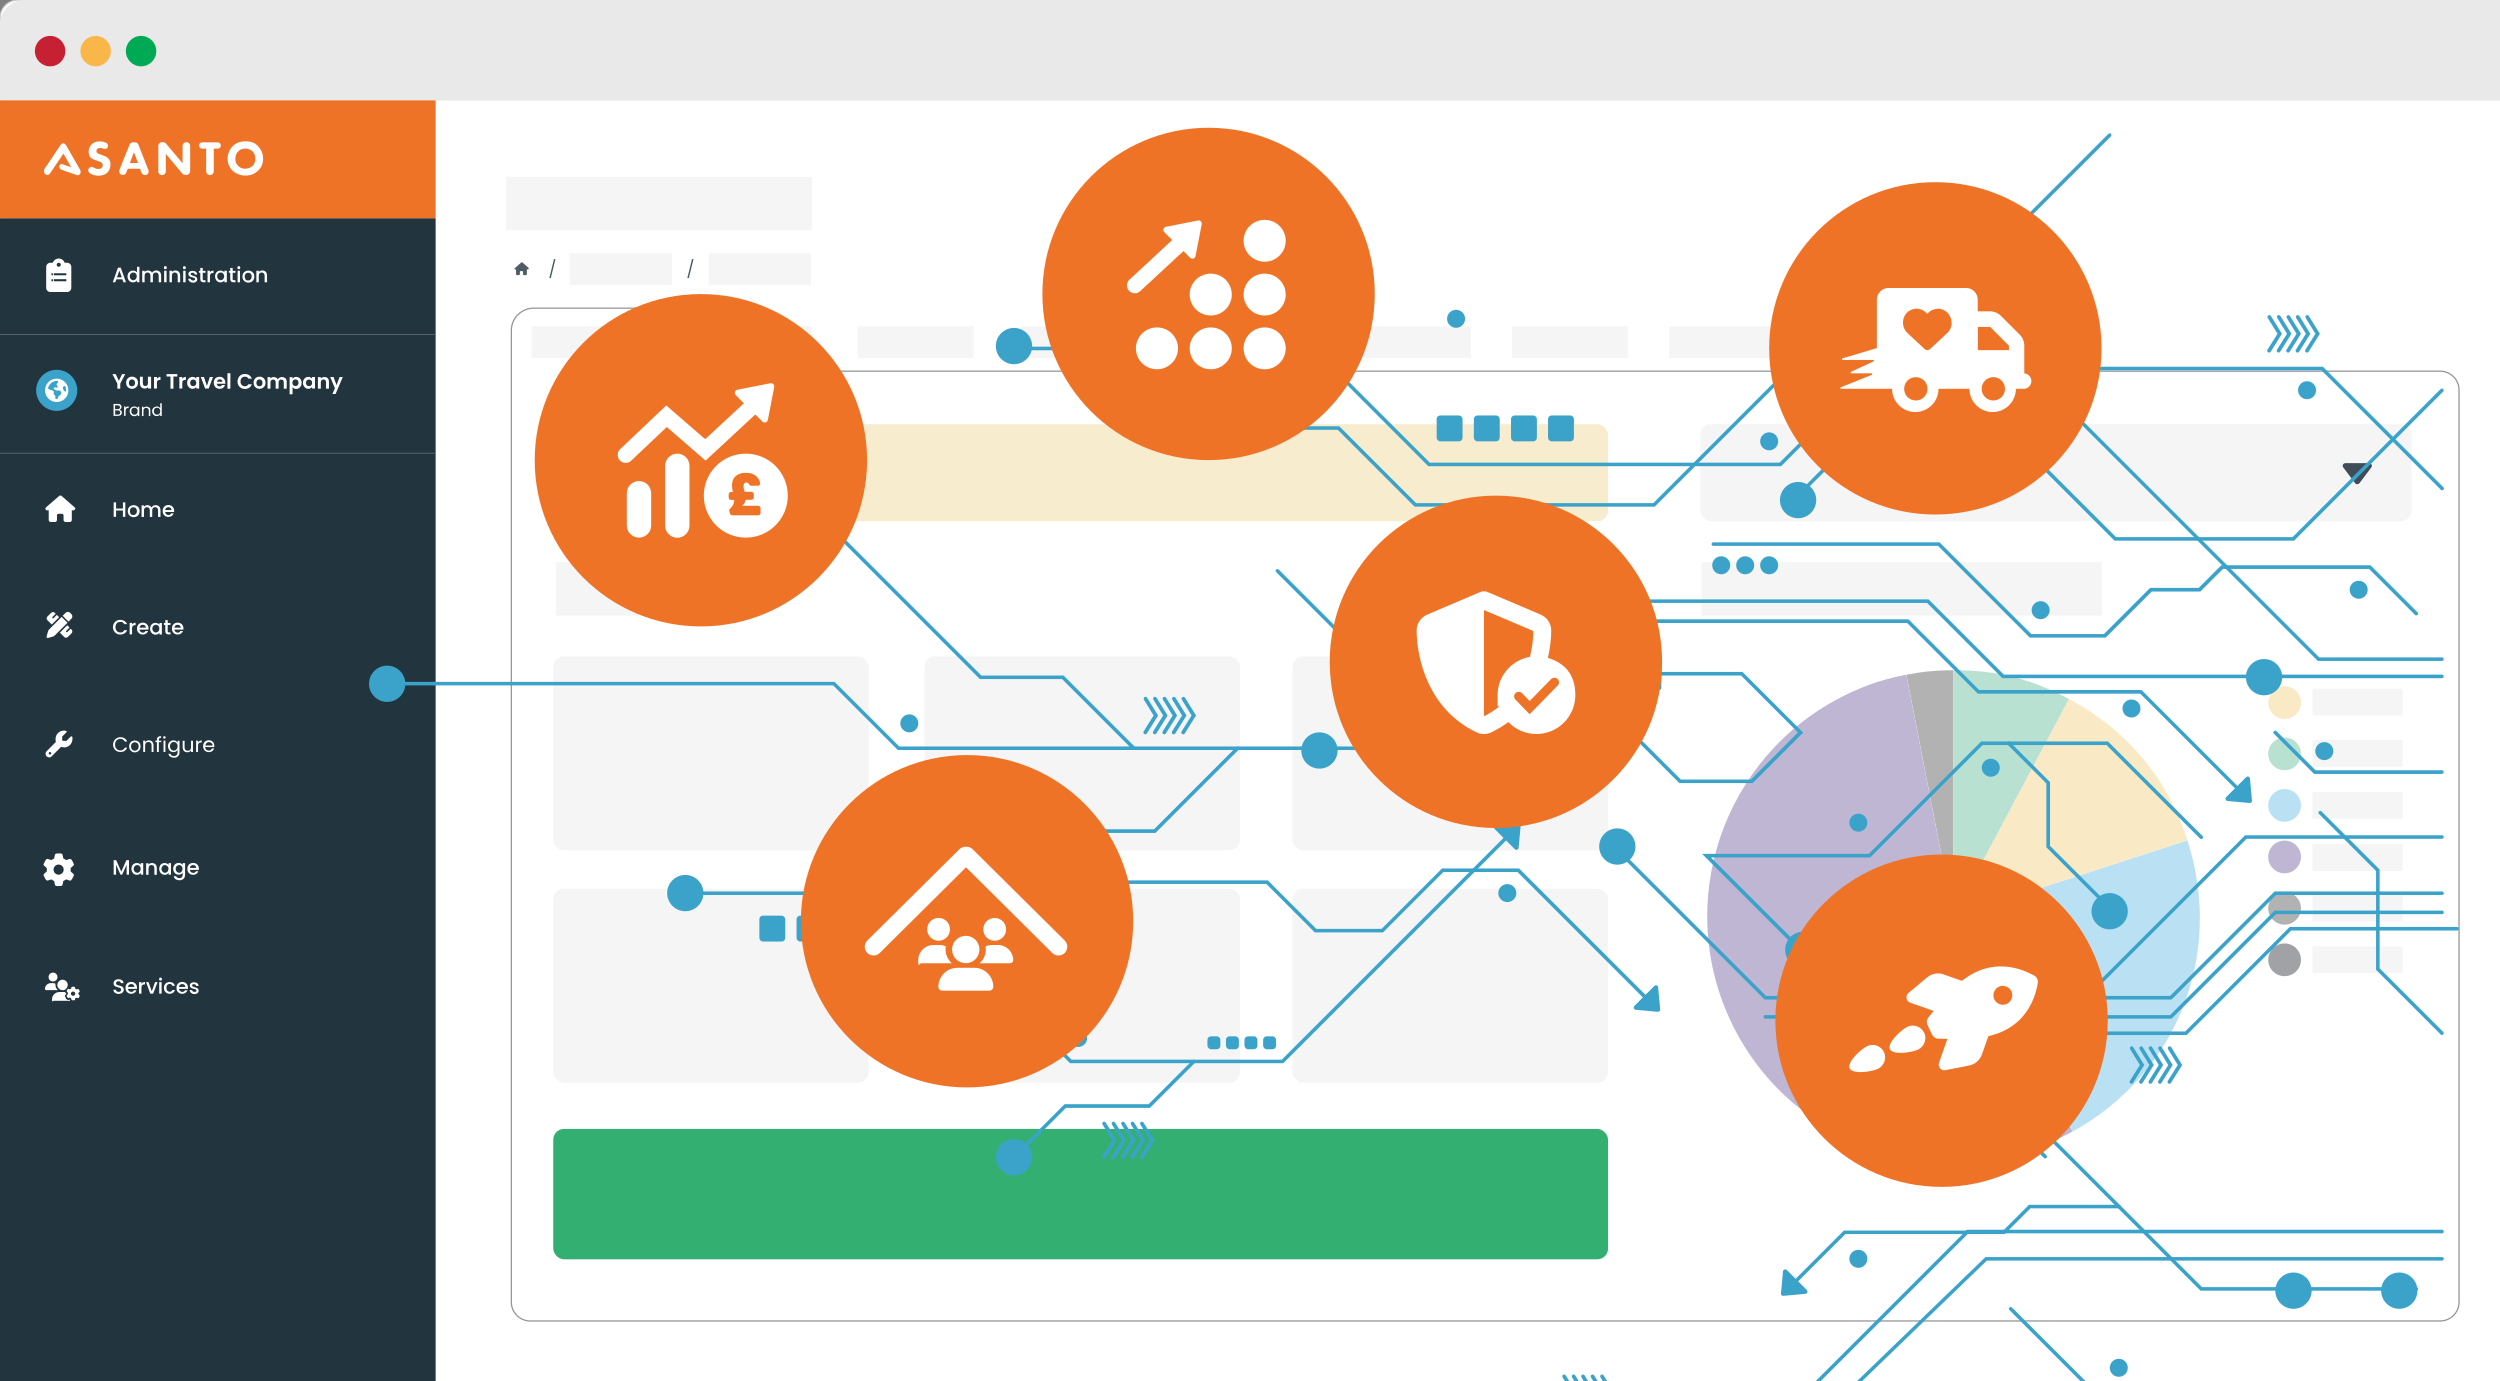 <?xml version="1.0" encoding="UTF-8"?>
<svg xmlns="http://www.w3.org/2000/svg" version="1.1" viewBox="0 0 1970.7 1088.7">
  <rect x="0" y="0" width="1970.7" height="1088.7" fill="#808080" stroke="none"/>
  <defs>
    <style>
      .cls-1, .cls-2 {
        stroke: #78797b;
      }

      .cls-1, .cls-2, .cls-3, .cls-4, .cls-5 {
        fill: none;
        stroke-miterlimit: 10;
      }

      .cls-6 {
        fill: #afa4c9;
      }

      .cls-7 {
        fill: #c52133;
      }

      .cls-2 {
        stroke-width: .5px;
      }

      .cls-8 {
        fill: #009c4e;
      }

      .cls-9 {
        fill: #f2f2f3;
      }

      .cls-10 {
        fill: #8a8b8e;
      }

      .cls-11 {
        fill: #f9e3b6;
      }

      .cls-12 {
        fill: #a6d9c7;
      }

      .cls-13 {
        fill: #eae9e9;
      }

      .cls-14 {
        isolation: isolate;
      }

      .cls-15 {
        fill: #3ba2ca;
      }

      .cls-16 {
        fill: #22343e;
      }

      .cls-17 {
        fill: #22343e;
      }

      .cls-3 {
        stroke: #111821;
      }

      .cls-18 {
        fill: #f6e7c3;
      }

      .cls-19 {
        fill: #fff;
      }

      .cls-20 {
        fill: #0e212e;
      }

      .cls-21 {
        fill: #ee7327;
      }

      .cls-22 {
        fill: #a9daf0;
      }

      .cls-23 {
        opacity: .8;
      }

      .cls-24 {
        fill: #ef7327;
      }

      .cls-4 {
        stroke: #c2c4c5;
      }

      .cls-25 {
        fill: #0a5;
      }

      .cls-26 {
        fill: #9f9f9f;
      }

      .cls-27 {
        fill: #fab749;
      }

      .cls-5 {
        stroke: #fff;
        stroke-width: 2px;
      }
    </style>
  </defs>
  <!-- Generator: Adobe Illustrator 28.6.0, SVG Export Plug-In . SVG Version: 1.2.0 Build 709)  -->
  <g>
    <g id="Layer_1">
      <rect class="cls-19" x="0" width="1992.9" height="1190" rx="14.2" ry="14.2"/>
      <rect class="cls-4" x="0" width="1992.9" height="1190" rx="14.2" ry="14.2"/>
      <path class="cls-13" d="M1992.9,79.4V19.1c0-10.6-8.6-19.1-19.1-19.1H19.1C8.6,0,0,8.6,0,19.1v60.2h1992.9Z"/>
      <g>
        <circle class="cls-7" cx="39.5" cy="40.3" r="12"/>
        <circle class="cls-27" cx="75.4" cy="40.3" r="12"/>
        <circle class="cls-25" cx="111.2" cy="40.3" r="12"/>
      </g>
      <path class="cls-16" d="M0,172h343.4v1018.7H12.8c-7,0-12.8-5.7-12.8-12.8V172h0Z"/>
      <path class="cls-19" d="M52.9,207.1h-1.9c-.7-1.9-2.5-3.3-4.7-3.3s-4,1.4-4.7,3.3h-1.9c-1.8,0-3.3,1.5-3.3,3.3v16.5c0,1.8,1.5,3.3,3.3,3.3h13.2c1.8,0,3.3-1.5,3.3-3.3v-16.5c0-1.8-1.5-3.3-3.3-3.3ZM46.3,207.1c.9,0,1.6.7,1.6,1.6s-.7,1.6-1.6,1.6-1.6-.7-1.6-1.6.7-1.6,1.6-1.6ZM41.7,221.4c0,.2-.1.3-.2.3h-.8c-.1,0-.2-.1-.2-.3v-1c0-.2.1-.3.2-.3h.8c.1,0,.2.1.2.3v1ZM41.7,216.7c0,.2-.1.3-.2.3h-.8c-.1,0-.2-.1-.2-.3v-1c0-.2.1-.3.2-.3h.8c.1,0,.2.1.2.3v1ZM52.3,221.4c0,.2-.1.3-.2.3h-9.5c-.1,0-.2-.1-.2-.3v-1c0-.2.1-.3.2-.3h9.5c.1,0,.2.1.2.3v1ZM52.3,216.7c0,.2-.1.3-.2.3h-9.5c-.1,0-.2-.1-.2-.3v-1c0-.2.1-.3.2-.3h9.5c.1,0,.2.1.2.3v1Z"/>
      <circle class="cls-15" cx="44.7" cy="307.7" r="16.2"/>
      <path class="cls-19" d="M55.4,483.2l.9.9c1,1,1,2.6,0,3.6l-2.3,2.3-4.6-4.6,2.3-2.3c1-1,2.6-1,3.6,0h0ZM38.4,496.5l10.2-10.2,4.6,4.6-10.2,10.2c-.3.3-.6.5-1,.6l-4.2,1.2c-.3,0-.7,0-.9-.2s-.3-.6-.2-.9l1.2-4.2c.1-.4.3-.7.6-1h0ZM46.6,486.5l-5.8,5.8-3.5-3.5c-.7-.7-.7-2,0-2.7l3.1-3.1c.7-.7,2-.7,2.7,0l.8.8s0,0,0,0l-2.6,2.6c-.2.2-.2.7,0,.9.2.2.7.2.9,0l2.6-2.6s0,0,0,0l1.8,1.8ZM53,492.9l1.8,1.8s0,0,0,0l-2.6,2.6c-.2.2-.2.7,0,.9s.7.2.9,0l2.6-2.6s0,0,0,0l.8.8c.7.7.7,2,0,2.7l-3.1,3.1c-.7.7-2,.7-2.7,0l-3.5-3.5,5.8-5.8Z"/>
      <path class="cls-19" d="M58.2,681.1c.2.4,0,.9-.3,1.2l-2.2,2c0,.4,0,.8,0,1.3s0,.9,0,1.3l2.2,2c.3.3.5.8.3,1.2-.2.6-.5,1.2-.8,1.7l-.2.4c-.3.6-.7,1.1-1.1,1.6-.3.4-.8.5-1.2.3l-2.8-.9c-.7.5-1.4.9-2.2,1.3l-.6,2.9c-.1.5-.5.8-.9.9-.7.1-1.4.2-2.1.2s-1.4,0-2.1-.2c-.5,0-.8-.4-.9-.9l-.6-2.9c-.8-.3-1.5-.8-2.2-1.3l-2.8.9c-.4.1-.9,0-1.2-.3-.4-.5-.8-1-1.1-1.6l-.2-.4c-.3-.6-.6-1.1-.8-1.7-.2-.4,0-.9.3-1.2l2.2-2c0-.4,0-.8,0-1.3s0-.9,0-1.3l-2.2-2c-.3-.3-.5-.8-.3-1.2.2-.6.5-1.2.8-1.7l.2-.4c.3-.6.7-1.1,1.1-1.6.3-.4.8-.5,1.2-.3l2.8.9c.7-.5,1.4-.9,2.2-1.3l.6-2.9c.1-.5.5-.8.9-.9.7-.1,1.4-.2,2.1-.2s1.4,0,2.1.2c.5,0,.8.4.9.9l.6,2.9c.8.3,1.5.8,2.2,1.3l2.8-.9c.4-.1.9,0,1.2.3.4.5.8,1,1.1,1.6l.2.4c.3.6.6,1.1.8,1.7h0ZM46.2,689.5c2.2,0,4-1.8,4-4s-1.8-4-4-4-4,1.8-4,4,1.8,4,4,4Z"/>
      <path class="cls-19" d="M50.5,589.2c3.6,0,6.6-2.9,6.6-6.6s0-1.2-.3-1.8c-.1-.4-.7-.5-1-.2l-3.2,3.2c-.1.1-.3.2-.5.2h-2.4c-.4,0-.7-.3-.7-.7v-2.4c0-.2,0-.3.2-.5l3.2-3.2c.3-.3.2-.9-.2-1-.6-.2-1.2-.3-1.8-.3-3.6,0-6.6,2.9-6.6,6.6s.1,1.5.4,2.2l-7.5,7.5c-.5.5-.8,1.2-.8,2,0,1.5,1.2,2.8,2.8,2.8s1.5-.3,2-.8l7.5-7.5c.7.3,1.5.4,2.2.4ZM39.4,592.8c.5,0,1,.4,1,1s-.4,1-1,1-1-.4-1-1,.4-1,1-1Z"/>
      <path class="cls-19" d="M41.8,773.7c1.9,0,3.5-1.5,3.5-3.5s-1.5-3.5-3.5-3.5-3.5,1.5-3.5,3.5,1.5,3.5,3.5,3.5ZM35.5,779.6c0,.5.4.9.9.9h9.2c-1.1-1-1.9-2.5-1.9-4.1s0-.6,0-1c-.6-.3-1.2-.4-1.9-.4h-1.8c-2.5,0-4.6,2.1-4.6,4.6ZM49.3,780.6c1,0,2-.4,2.7-1,.1-.2.2-.3.3-.5.1-.1.2-.3.4-.4.4-.7.7-1.5.7-2.3,0-2.3-1.9-4.1-4.1-4.1s-4.1,1.9-4.1,4.1,1.9,4.1,4.1,4.1ZM52.2,783.2c-.4-.3-.8-.7-.9-1.2h-4.5c-3.2,0-5.8,2.6-5.8,5.7s.5,1.2,1.2,1.2h13c0-.2-.1-.5-.1-.7h0c0-.2-.1-.2-.2-.2h-.1c-.7.5-1.7.4-2.4-.4-.2-.2-.4-.5-.5-.8h0s0,0,0,0v-.2c-.1,0-.1,0-.1,0h0c-.1-.3-.3-.6-.4-.8-.4-.9,0-1.8.8-2.3h.1v-.2h0c0,0-.1-.2-.1-.2h0ZM62.5,782.1c.3-.2.4-.5.3-.8,0-.2-.2-.5-.3-.7v-.2c-.2-.2-.4-.4-.5-.6-.2-.2-.5-.3-.8-.1h-.1c-.4.3-.9.2-1.3,0s-.7-.6-.7-1.1h0c0-.5-.2-.7-.5-.8-.3,0-.6,0-.9,0s-.6,0-.9,0c-.3,0-.5.3-.5.6h0c0,.6-.3,1-.7,1.2s-.9.3-1.3,0h-.1c-.3-.2-.6-.2-.8,0-.2.2-.3.4-.4.6v.2c-.2.2-.3.4-.4.7-.1.3,0,.6.3.8h.1c.4.3.6.8.6,1.2s-.2.9-.6,1.1h-.1c-.3.2-.4.6-.3.8,0,.2.2.5.3.7v.2c.2.2.4.4.5.6.2.2.5.3.8.1h.1c.4-.3.9-.2,1.3,0s.7.6.7,1.1h0c0,.5.2.7.5.8.3,0,.6,0,.9,0s.6,0,.9,0c.3,0,.5-.3.5-.6h0c0-.6.3-1,.7-1.2.4-.2.9-.3,1.3,0h.1c.3.2.6.2.8,0,.2-.2.3-.4.4-.6v-.2c.2-.2.3-.4.4-.7.1-.3,0-.6-.3-.8h-.1c-.4-.3-.6-.8-.6-1.2s.2-.9.6-1.1h.1c0,0,0,0,0,0ZM55.9,783.3c0-1,.8-1.7,1.7-1.7s1.7.8,1.7,1.7-.8,1.7-1.7,1.7-1.7-.8-1.7-1.7Z"/>
      <path class="cls-19" d="M59.2,401c0,.7-.6,1.3-1.3,1.3h-1.3v6.6c0,.1,0,.2,0,.3v.7c0,.9-.7,1.6-1.6,1.6h-.7s0,0-.1,0c0,0-.1,0-.2,0h-1.3s-1,0-1,0c-.9,0-1.6-.7-1.6-1.6v-3.6c0-.7-.6-1.3-1.3-1.3h-2.6c-.7,0-1.3.6-1.3,1.3v3.6c0,.9-.7,1.6-1.6,1.6h-2.3c0,0-.1,0-.2,0,0,0,0,0-.1,0h-.7c-.9,0-1.6-.7-1.6-1.6v-4.6s0,0,0-.1v-2.9h-1.3c-.7,0-1.3-.6-1.3-1.3s.1-.7.4-1l10.5-9.1c.3-.3.6-.3.9-.3s.6,0,.9.3l10.5,9.2c.3.3.5.6.5,1Z"/>
      <g id="Suspendisse_eget" class="cls-14">
        <g class="cls-14">
          <path class="cls-19" d="M96.5,220.2h-4.8l-.8,2.3h-2l4.1-11.5h2.2l4.1,11.5h-2l-.8-2.3ZM96,218.6l-1.9-5.3-1.9,5.3h3.7Z"/>
          <path class="cls-19" d="M101.1,215.5c.4-.7.9-1.2,1.5-1.6s1.4-.6,2.2-.6,1.2.1,1.8.4c.6.3,1,.6,1.4,1v-4.4h1.9v12.2h-1.9v-1.4c-.3.4-.7.8-1.3,1.1-.5.3-1.2.4-1.9.4s-1.5-.2-2.2-.6c-.7-.4-1.2-1-1.5-1.7-.4-.7-.6-1.5-.6-2.4s.2-1.7.6-2.4ZM107.5,216.3c-.3-.5-.6-.8-1-1.1-.4-.2-.9-.4-1.4-.4s-.9.1-1.4.4c-.4.2-.8.6-1,1-.3.5-.4,1-.4,1.6s.1,1.2.4,1.6.6.8,1,1.1c.4.2.9.4,1.3.4s.9-.1,1.4-.4c.4-.2.8-.6,1-1.1.3-.5.4-1,.4-1.6s-.1-1.2-.4-1.6Z"/>
          <path class="cls-19" d="M125.2,213.7c.6.3,1,.7,1.3,1.3.3.6.5,1.3.5,2.1v5.4h-1.9v-5.1c0-.8-.2-1.4-.6-1.9s-1-.7-1.7-.7-1.3.2-1.7.7c-.4.4-.6,1.1-.6,1.9v5.1h-1.9v-5.1c0-.8-.2-1.4-.6-1.9-.4-.4-1-.7-1.7-.7s-1.3.2-1.7.7c-.4.4-.6,1.1-.6,1.9v5.1h-1.9v-9.1h1.9v1c.3-.4.7-.7,1.2-.9s1-.3,1.5-.3,1.4.2,1.9.5c.6.3,1,.8,1.3,1.3.3-.5.7-1,1.3-1.3.6-.3,1.2-.5,1.9-.5s1.4.1,1.9.4Z"/>
          <path class="cls-19" d="M129.5,211.9c-.2-.2-.3-.5-.3-.9s.1-.6.3-.9.5-.3.9-.3.6.1.8.3.3.5.3.9-.1.6-.3.9-.5.3-.8.3-.6-.1-.9-.3ZM131.3,213.4v9.1h-1.9v-9.1h1.9Z"/>
          <path class="cls-19" d="M140.2,213.7c.6.3,1,.7,1.3,1.3.3.6.5,1.3.5,2.1v5.4h-1.9v-5.1c0-.8-.2-1.4-.6-1.9-.4-.4-1-.7-1.7-.7s-1.3.2-1.7.7c-.4.4-.6,1.1-.6,1.9v5.1h-1.9v-9.1h1.9v1c.3-.4.7-.7,1.2-.9s1-.3,1.5-.3,1.4.1,1.9.4Z"/>
          <path class="cls-19" d="M144.5,211.9c-.2-.2-.3-.5-.3-.9s.1-.6.3-.9.5-.3.9-.3.6.1.8.3.3.5.3.9-.1.6-.3.9-.5.3-.8.3-.6-.1-.9-.3ZM146.3,213.4v9.1h-1.9v-9.1h1.9Z"/>
          <path class="cls-19" d="M150.2,222.3c-.6-.3-1-.6-1.3-1.1s-.5-.9-.5-1.5h1.9c0,.4.2.7.6,1,.3.3.8.4,1.3.4s.9-.1,1.2-.3c.3-.2.4-.5.4-.8s-.2-.6-.5-.8-.8-.3-1.5-.5c-.7-.2-1.2-.4-1.7-.5-.4-.2-.8-.4-1.1-.8-.3-.4-.5-.8-.5-1.4s.1-.9.4-1.3c.3-.4.7-.7,1.2-.9s1.1-.3,1.8-.3c1,0,1.9.3,2.5.8s1,1.2,1,2.1h-1.9c0-.4-.2-.7-.5-1s-.7-.4-1.2-.4-.9,0-1.1.3c-.3.2-.4.4-.4.7s0,.4.3.6.4.3.6.4c.3,0,.6.2,1.1.4.7.2,1.2.4,1.6.5.4.2.8.4,1.1.8.3.4.5.8.5,1.4,0,.5-.1,1-.4,1.4-.3.4-.7.7-1.2,1s-1.1.3-1.8.3-1.4-.1-1.9-.4Z"/>
          <path class="cls-19" d="M159.8,215v5c0,.3,0,.6.2.7.2.1.4.2.8.2h1.2v1.6h-1.5c-.8,0-1.5-.2-1.9-.6-.5-.4-.7-1-.7-1.9v-5h-1.1v-1.5h1.1v-2.3h1.9v2.3h2.2v1.5h-2.2Z"/>
          <path class="cls-19" d="M166.7,213.7c.5-.3,1-.4,1.6-.4v1.9h-.5c-.7,0-1.3.2-1.7.6-.4.4-.6,1-.6,1.9v4.8h-1.9v-9.1h1.9v1.3c.3-.5.6-.8,1.1-1.1Z"/>
          <path class="cls-19" d="M170,215.5c.4-.7.9-1.2,1.5-1.6.7-.4,1.4-.6,2.2-.6s1.3.1,1.9.4,1,.6,1.3,1v-1.3h1.9v9.1h-1.9v-1.4c-.3.4-.8.8-1.3,1.1-.5.3-1.2.4-1.9.4s-1.5-.2-2.1-.6c-.6-.4-1.2-1-1.5-1.7s-.6-1.5-.6-2.4.2-1.7.6-2.4ZM176.4,216.3c-.3-.5-.6-.8-1-1.1-.4-.2-.9-.4-1.4-.4s-.9.1-1.4.4-.8.6-1,1c-.3.5-.4,1-.4,1.6s.1,1.2.4,1.6c.3.5.6.8,1,1.1.4.2.9.4,1.3.4s.9-.1,1.4-.4c.4-.2.8-.6,1-1.1.3-.5.4-1,.4-1.6s-.1-1.2-.4-1.6Z"/>
          <path class="cls-19" d="M183.4,215v5c0,.3,0,.6.2.7.2.1.4.2.8.2h1.2v1.6h-1.5c-.8,0-1.5-.2-1.9-.6s-.7-1-.7-1.9v-5h-1.1v-1.5h1.1v-2.3h1.9v2.3h2.2v1.5h-2.2Z"/>
          <path class="cls-19" d="M187.4,211.9c-.2-.2-.3-.5-.3-.9s.1-.6.3-.9.5-.3.9-.3.6.1.8.3.3.5.3.9-.1.6-.3.9-.5.3-.8.3-.6-.1-.9-.3ZM189.2,213.4v9.1h-1.9v-9.1h1.9Z"/>
          <path class="cls-19" d="M193.3,222.1c-.7-.4-1.2-.9-1.6-1.6-.4-.7-.6-1.5-.6-2.5s.2-1.7.6-2.5c.4-.7,1-1.3,1.7-1.6.7-.4,1.5-.6,2.4-.6s1.7.2,2.4.6c.7.4,1.3.9,1.7,1.6.4.7.6,1.5.6,2.5s-.2,1.7-.6,2.5c-.4.7-1,1.3-1.7,1.7s-1.5.6-2.4.6-1.6-.2-2.3-.6ZM197,220.7c.4-.2.8-.6,1-1s.4-1,.4-1.7-.1-1.2-.4-1.7c-.3-.5-.6-.8-1-1-.4-.2-.9-.3-1.4-.3s-.9.1-1.3.3c-.4.2-.7.6-1,1s-.4,1-.4,1.7c0,1,.3,1.7.7,2.3s1.1.8,1.9.8.9-.1,1.4-.3Z"/>
          <path class="cls-19" d="M208.7,213.7c.6.3,1,.7,1.3,1.3.3.6.5,1.3.5,2.1v5.4h-1.9v-5.1c0-.8-.2-1.4-.6-1.9-.4-.4-1-.7-1.7-.7s-1.3.2-1.7.7c-.4.4-.6,1.1-.6,1.9v5.1h-1.9v-9.1h1.9v1c.3-.4.7-.7,1.2-.9s1-.3,1.5-.3,1.4.1,1.9.4Z"/>
        </g>
      </g>
      <g id="Suspendisse_eget-2" data-name="Suspendisse_eget" class="cls-14">
        <g class="cls-14">
          <path class="cls-19" d="M98.8,396v11.4h-1.9v-5h-5.4v5h-1.9v-11.4h1.9v4.9h5.4v-4.9h1.9Z"/>
          <path class="cls-19" d="M102.9,407c-.7-.4-1.2-.9-1.6-1.6-.4-.7-.6-1.5-.6-2.5s.2-1.7.6-2.5c.4-.7,1-1.3,1.7-1.6.7-.4,1.5-.6,2.4-.6s1.7.2,2.4.6c.7.4,1.3.9,1.7,1.6.4.7.6,1.5.6,2.5s-.2,1.7-.6,2.5c-.4.7-1,1.3-1.7,1.7-.7.4-1.5.6-2.4.6s-1.6-.2-2.3-.6ZM106.5,405.6c.4-.2.8-.6,1-1,.3-.5.4-1,.4-1.7s-.1-1.2-.4-1.7-.6-.8-1-1c-.4-.2-.9-.3-1.4-.3s-.9.1-1.3.3c-.4.2-.7.6-1,1s-.4,1-.4,1.7c0,1,.3,1.7.7,2.3s1.1.8,1.9.8.9-.1,1.4-.3Z"/>
          <path class="cls-19" d="M124.7,398.7c.6.3,1,.7,1.3,1.3.3.6.5,1.3.5,2.1v5.4h-1.9v-5.1c0-.8-.2-1.4-.6-1.9s-1-.7-1.7-.7-1.3.2-1.7.7c-.4.4-.6,1.1-.6,1.9v5.1h-1.9v-5.1c0-.8-.2-1.4-.6-1.9-.4-.4-1-.7-1.7-.7s-1.3.2-1.7.7c-.4.4-.6,1.1-.6,1.9v5.1h-1.9v-9.1h1.9v1c.3-.4.7-.7,1.2-.9s1-.3,1.5-.3,1.4.2,1.9.5c.6.3,1,.8,1.3,1.3.3-.5.7-1,1.3-1.3.6-.3,1.2-.5,1.9-.5s1.4.1,1.9.4Z"/>
          <path class="cls-19" d="M137.1,403.6h-6.9c0,.7.3,1.3.8,1.7.5.4,1.1.7,1.8.7,1,0,1.7-.4,2.1-1.3h2c-.3.8-.8,1.5-1.5,2-.7.5-1.6.8-2.7.8s-1.6-.2-2.3-.6c-.7-.4-1.2-.9-1.6-1.6-.4-.7-.6-1.5-.6-2.5s.2-1.8.6-2.5c.4-.7.9-1.3,1.6-1.6.7-.4,1.5-.6,2.4-.6s1.6.2,2.3.6c.7.4,1.2.9,1.6,1.6.4.7.6,1.5.6,2.3s0,.6,0,.9ZM135.2,402.1c0-.7-.3-1.2-.7-1.7-.5-.4-1.1-.6-1.8-.6s-1.2.2-1.7.6c-.5.4-.7,1-.8,1.7h5Z"/>
        </g>
      </g>
      <g id="Suspendisse_eget-3" data-name="Suspendisse_eget" class="cls-14">
        <g class="cls-14">
          <path class="cls-19" d="M89.8,491.4c.5-.9,1.2-1.6,2.1-2.1.9-.5,1.9-.7,2.9-.7s2.3.3,3.3.9c.9.6,1.6,1.4,2.1,2.5h-2.3c-.3-.6-.7-1.1-1.2-1.4s-1.1-.4-1.8-.4-1.4.2-2,.5-1.1.8-1.4,1.5-.5,1.4-.5,2.2.2,1.6.5,2.2.8,1.1,1.4,1.5c.6.3,1.3.5,2,.5s1.3-.1,1.8-.4c.5-.3.9-.7,1.2-1.4h2.3c-.4,1.1-1.1,1.9-2.1,2.5-1,.6-2,.9-3.3.9s-2.1-.2-2.9-.7c-.9-.5-1.6-1.2-2.1-2.1-.5-.9-.8-1.9-.8-3s.3-2.1.8-3Z"/>
          <path class="cls-19" d="M105.3,491.3c.5-.3,1-.4,1.6-.4v1.9h-.5c-.7,0-1.3.2-1.7.6-.4.4-.6,1-.6,1.9v4.8h-1.9v-9.1h1.9v1.3c.3-.5.6-.8,1.1-1.1Z"/>
          <path class="cls-19" d="M116.9,496.3h-6.9c0,.7.3,1.3.8,1.7s1.1.7,1.8.7c1,0,1.7-.4,2.1-1.3h2c-.3.8-.8,1.5-1.5,2-.7.5-1.6.8-2.7.8s-1.6-.2-2.3-.6c-.7-.4-1.2-.9-1.6-1.6-.4-.7-.6-1.5-.6-2.5s.2-1.8.6-2.5c.4-.7.9-1.3,1.6-1.6.7-.4,1.5-.6,2.4-.6s1.6.2,2.3.6c.7.4,1.2.9,1.6,1.6.4.7.6,1.5.6,2.3s0,.6,0,.9ZM115,494.8c0-.7-.3-1.2-.7-1.7-.5-.4-1.1-.6-1.8-.6s-1.2.2-1.7.6c-.5.4-.7,1-.8,1.7h5Z"/>
          <path class="cls-19" d="M118.8,493.2c.4-.7.9-1.2,1.5-1.6.7-.4,1.4-.6,2.2-.6s1.3.1,1.9.4,1,.6,1.3,1v-1.3h1.9v9.1h-1.9v-1.4c-.3.4-.8.8-1.3,1.1-.5.3-1.2.4-1.9.4s-1.5-.2-2.1-.6c-.6-.4-1.2-1-1.5-1.7-.4-.7-.6-1.5-.6-2.4s.2-1.7.6-2.4ZM125.3,494c-.3-.5-.6-.8-1-1.1-.4-.2-.9-.4-1.4-.4s-.9.1-1.4.4c-.4.2-.8.6-1,1-.3.5-.4,1-.4,1.6s.1,1.2.4,1.6c.3.5.6.8,1,1.1.4.2.9.4,1.3.4s.9-.1,1.4-.4c.4-.2.8-.6,1-1.1.3-.5.4-1,.4-1.6s-.1-1.2-.4-1.6Z"/>
          <path class="cls-19" d="M132.2,492.6v5c0,.3,0,.6.2.7.2.1.4.2.8.2h1.2v1.6h-1.5c-.8,0-1.5-.2-1.9-.6s-.7-1-.7-1.9v-5h-1.1v-1.5h1.1v-2.3h1.9v2.3h2.2v1.5h-2.2Z"/>
          <path class="cls-19" d="M144.4,496.3h-6.9c0,.7.3,1.3.8,1.7.5.4,1.1.7,1.8.7,1,0,1.7-.4,2.1-1.3h2c-.3.8-.8,1.5-1.5,2-.7.5-1.6.8-2.7.8s-1.6-.2-2.3-.6c-.7-.4-1.2-.9-1.6-1.6-.4-.7-.6-1.5-.6-2.5s.2-1.8.6-2.5c.4-.7.9-1.3,1.6-1.6.7-.4,1.5-.6,2.4-.6s1.6.2,2.3.6,1.2.9,1.6,1.6c.4.7.6,1.5.6,2.3s0,.6,0,.9ZM142.5,494.8c0-.7-.3-1.2-.7-1.7-.5-.4-1.1-.6-1.8-.6s-1.2.2-1.7.6c-.5.4-.7,1-.8,1.7h5Z"/>
        </g>
      </g>
      <g id="Suspendisse_eget-4" data-name="Suspendisse_eget" class="cls-14">
        <g class="cls-14">
          <path class="cls-19" d="M89.9,584c.5-.9,1.2-1.6,2.1-2.1s1.8-.8,2.9-.8,2.3.3,3.3.9,1.6,1.5,2,2.6h-1.8c-.3-.7-.8-1.2-1.4-1.6-.6-.4-1.3-.6-2.1-.6s-1.5.2-2.2.6c-.6.4-1.1.9-1.5,1.6-.4.7-.5,1.5-.5,2.4s.2,1.7.5,2.4c.4.7.9,1.2,1.5,1.6.6.4,1.4.6,2.2.6s1.6-.2,2.1-.6,1.1-.9,1.4-1.6h1.8c-.4,1.1-1.1,1.9-2,2.5s-2,.9-3.3.9-2-.2-2.9-.7c-.9-.5-1.6-1.2-2.1-2.1-.5-.9-.8-1.9-.8-3s.3-2.1.8-3Z"/>
          <path class="cls-19" d="M104,592.4c-.7-.4-1.2-.9-1.6-1.6-.4-.7-.6-1.5-.6-2.5s.2-1.7.6-2.4.9-1.3,1.6-1.6,1.5-.6,2.3-.6,1.6.2,2.3.6c.7.4,1.2.9,1.6,1.6s.6,1.5.6,2.5-.2,1.8-.6,2.5c-.4.7-1,1.3-1.7,1.6-.7.4-1.5.6-2.3.6s-1.6-.2-2.3-.6ZM107.8,591.3c.5-.3.9-.6,1.1-1.1.3-.5.4-1.1.4-1.8s-.1-1.3-.4-1.8-.7-.9-1.1-1.1c-.5-.2-1-.4-1.5-.4s-1.1.1-1.5.4c-.5.2-.8.6-1.1,1.1s-.4,1.1-.4,1.8.1,1.4.4,1.9c.3.5.6.9,1.1,1.1.5.2.9.4,1.5.4s1-.1,1.5-.4Z"/>
          <path class="cls-19" d="M120,584.6c.7.7,1,1.6,1,2.9v5.3h-1.5v-5.1c0-.9-.2-1.6-.7-2.1-.4-.5-1.1-.7-1.8-.7s-1.4.2-1.9.7-.7,1.2-.7,2.2v5h-1.5v-9h1.5v1.3c.3-.5.7-.8,1.2-1.1.5-.3,1.1-.4,1.7-.4,1.1,0,2,.3,2.7,1Z"/>
          <path class="cls-19" d="M127.1,585h-1.9v7.8h-1.5v-7.8h-1.2v-1.2h1.2v-.6c0-1,.3-1.7.8-2.2s1.4-.7,2.5-.7v1.3c-.7,0-1.1.1-1.4.4-.3.3-.4.7-.4,1.3v.6h1.9v1.2Z"/>
          <path class="cls-19" d="M128.9,582c-.2-.2-.3-.4-.3-.7s0-.5.3-.7.4-.3.7-.3.5,0,.7.3c.2.2.3.4.3.7s0,.5-.3.7c-.2.2-.4.3-.7.3s-.5,0-.7-.3ZM130.4,583.8v9h-1.5v-9h1.5Z"/>
          <path class="cls-19" d="M138.7,584.2c.6.3,1,.8,1.3,1.3v-1.6h1.5v9.2c0,.8-.2,1.6-.5,2.2-.4.6-.9,1.1-1.5,1.5-.7.4-1.4.5-2.3.5s-2.2-.3-3-.8c-.8-.6-1.3-1.3-1.4-2.3h1.5c.2.5.5,1,1,1.3.5.3,1.1.5,1.9.5s1.5-.3,2-.8c.5-.5.8-1.2.8-2.2v-1.9c-.3.5-.7,1-1.3,1.3-.6.4-1.3.5-2,.5s-1.5-.2-2.2-.6-1.2-1-1.5-1.7c-.4-.7-.6-1.5-.6-2.4s.2-1.7.6-2.4.9-1.2,1.5-1.6c.7-.4,1.4-.6,2.2-.6s1.5.2,2.1.5ZM139.6,586.5c-.3-.5-.6-.9-1.1-1.2s-1-.4-1.5-.4-1.1.1-1.5.4-.8.6-1.1,1.2c-.3.5-.4,1.1-.4,1.8s.1,1.3.4,1.8c.3.5.6.9,1.1,1.2s1,.4,1.5.4,1.1-.1,1.5-.4.8-.7,1.1-1.2c.3-.5.4-1.1.4-1.8s-.1-1.3-.4-1.8Z"/>
          <path class="cls-19" d="M152.1,583.8v9h-1.5v-1.3c-.3.5-.7.8-1.2,1.1-.5.3-1.1.4-1.7.4s-1.3-.1-1.9-.4-1-.7-1.3-1.3c-.3-.6-.5-1.3-.5-2.1v-5.3h1.5v5.1c0,.9.2,1.6.7,2.1.5.5,1.1.7,1.8.7s1.4-.2,1.9-.7c.5-.5.7-1.2.7-2.2v-5h1.5Z"/>
          <path class="cls-19" d="M157.2,584.1c.5-.3,1.1-.4,1.8-.4v1.5h-.4c-1.7,0-2.5.9-2.5,2.7v4.9h-1.5v-9h1.5v1.5c.3-.5.6-.9,1.1-1.2Z"/>
          <path class="cls-19" d="M168.9,588.9h-7.2c0,.9.4,1.6.9,2.1.6.5,1.2.7,2,.7s1.2-.2,1.6-.5.7-.7.9-1.2h1.6c-.2.9-.7,1.6-1.4,2.1-.7.5-1.6.8-2.7.8s-1.6-.2-2.3-.6c-.7-.4-1.2-.9-1.6-1.6-.4-.7-.6-1.5-.6-2.5s.2-1.8.6-2.5c.4-.7.9-1.2,1.6-1.6.7-.4,1.5-.6,2.3-.6s1.6.2,2.3.6c.7.4,1.2.9,1.5,1.5.4.7.5,1.4.5,2.2s0,.6,0,.9ZM167.1,586.2c-.3-.4-.6-.7-1-.9-.4-.2-.9-.3-1.4-.3-.8,0-1.4.2-1.9.7-.5.5-.8,1.2-.9,2h5.7c0-.6-.1-1.1-.4-1.5Z"/>
        </g>
      </g>
      <g id="Suspendisse_eget-5" data-name="Suspendisse_eget" class="cls-14">
        <g class="cls-14">
          <path class="cls-19" d="M101.7,678.1v11.4h-1.9v-7.8l-3.5,7.8h-1.3l-3.5-7.8v7.8h-1.9v-11.4h2l4,9,4-9h2Z"/>
          <path class="cls-19" d="M104.1,682.5c.4-.7.9-1.2,1.5-1.6.7-.4,1.4-.6,2.2-.6s1.3.1,1.9.4,1,.6,1.3,1v-1.3h1.9v9.1h-1.9v-1.4c-.3.4-.8.8-1.3,1.1-.5.3-1.2.4-1.9.4s-1.5-.2-2.1-.6c-.6-.4-1.2-1-1.5-1.7s-.6-1.5-.6-2.4.2-1.7.6-2.4ZM110.6,683.4c-.3-.5-.6-.8-1-1.1-.4-.2-.9-.4-1.4-.4s-.9.1-1.4.4-.8.6-1,1c-.3.5-.4,1-.4,1.6s.1,1.2.4,1.6c.3.5.6.8,1,1.1.4.2.9.4,1.3.4s.9-.1,1.4-.4c.4-.2.8-.6,1-1.1.3-.5.4-1,.4-1.6s-.1-1.2-.4-1.6Z"/>
          <path class="cls-19" d="M121.8,680.8c.6.3,1,.7,1.3,1.3.3.6.5,1.3.5,2.1v5.4h-1.9v-5.1c0-.8-.2-1.4-.6-1.9s-1-.7-1.7-.7-1.3.2-1.7.7-.6,1.1-.6,1.9v5.1h-1.9v-9.1h1.9v1c.3-.4.7-.7,1.2-.9.5-.2,1-.3,1.5-.3s1.4.1,1.9.4Z"/>
          <path class="cls-19" d="M126,682.5c.4-.7.9-1.2,1.5-1.6.7-.4,1.4-.6,2.2-.6s1.3.1,1.9.4,1,.6,1.3,1v-1.3h1.9v9.1h-1.9v-1.4c-.3.4-.8.8-1.3,1.1-.5.3-1.2.4-1.9.4s-1.5-.2-2.1-.6c-.6-.4-1.2-1-1.5-1.7-.4-.7-.6-1.5-.6-2.4s.2-1.7.6-2.4ZM132.4,683.4c-.3-.5-.6-.8-1-1.1-.4-.2-.9-.4-1.4-.4s-.9.1-1.3.4c-.4.2-.8.6-1,1-.3.5-.4,1-.4,1.6s.1,1.2.4,1.6c.3.5.6.8,1,1.1.4.2.9.4,1.3.4s.9-.1,1.4-.4c.4-.2.8-.6,1-1.1.3-.5.4-1,.4-1.6s-.1-1.2-.4-1.6Z"/>
          <path class="cls-19" d="M142.7,680.7c.5.3,1,.6,1.3,1v-1.3h1.9v9.2c0,.8-.2,1.6-.5,2.2-.4.7-.9,1.2-1.5,1.5s-1.5.6-2.4.6-2.3-.3-3.1-.9c-.8-.6-1.3-1.4-1.4-2.3h1.9c.1.5.4.9.9,1.1.5.3,1,.4,1.7.4s1.4-.2,1.8-.7.7-1.1.7-2v-1.5c-.3.4-.7.8-1.3,1.1-.5.3-1.2.4-1.9.4s-1.5-.2-2.2-.6c-.7-.4-1.2-1-1.5-1.7s-.6-1.5-.6-2.4.2-1.7.6-2.4.9-1.2,1.5-1.6c.7-.4,1.4-.6,2.2-.6s1.3.1,1.9.4ZM143.6,683.4c-.3-.5-.6-.8-1-1.1-.4-.2-.9-.4-1.3-.4s-.9.1-1.4.4c-.4.2-.8.6-1,1-.3.5-.4,1-.4,1.6s.1,1.2.4,1.6c.3.5.6.8,1,1.1.4.2.9.4,1.3.4s.9-.1,1.3-.4c.4-.2.8-.6,1-1.1.3-.5.4-1,.4-1.6s-.1-1.2-.4-1.6Z"/>
          <path class="cls-19" d="M156.6,685.7h-6.9c0,.7.3,1.3.8,1.7.5.4,1.1.7,1.8.7,1,0,1.7-.4,2.1-1.3h2c-.3.8-.8,1.5-1.5,2-.7.5-1.6.8-2.7.8s-1.6-.2-2.3-.6c-.7-.4-1.2-.9-1.6-1.6-.4-.7-.6-1.5-.6-2.5s.2-1.8.6-2.5.9-1.3,1.6-1.6c.7-.4,1.5-.6,2.4-.6s1.6.2,2.3.6,1.2.9,1.6,1.6c.4.7.6,1.5.6,2.3s0,.6,0,.9ZM154.7,684.2c0-.7-.3-1.2-.7-1.7-.5-.4-1.1-.6-1.8-.6s-1.2.2-1.7.6c-.5.4-.7,1-.8,1.7h5Z"/>
        </g>
      </g>
      <g id="Suspendisse_eget-6" data-name="Suspendisse_eget" class="cls-14">
        <g class="cls-14">
          <path class="cls-19" d="M91.3,783c-.6-.3-1.1-.6-1.4-1.1s-.5-1.1-.5-1.7h2c0,.5.2.9.6,1.2.3.3.8.5,1.5.5s1.2-.2,1.5-.5c.4-.3.5-.7.5-1.2s-.1-.7-.3-.9-.5-.4-.8-.6-.8-.3-1.4-.4c-.7-.2-1.4-.4-1.8-.6s-.9-.5-1.2-.9-.5-1-.5-1.7.2-1.2.5-1.7.8-.9,1.4-1.1,1.3-.4,2.1-.4c1.1,0,2,.3,2.7.8s1.1,1.3,1.2,2.3h-2.1c0-.4-.2-.8-.6-1.1s-.8-.4-1.4-.4-1,.1-1.3.4c-.3.3-.5.7-.5,1.2s.1.6.3.9c.2.2.5.4.8.5s.8.3,1.4.4c.8.2,1.4.4,1.9.6.5.2.9.5,1.2,1s.5,1,.5,1.7-.2,1.1-.5,1.6c-.3.5-.8.9-1.4,1.2-.6.3-1.3.5-2.1.5s-1.5-.1-2.1-.4Z"/>
          <path class="cls-19" d="M107.8,779.5h-6.9c0,.7.3,1.3.8,1.7s1.1.7,1.8.7c1,0,1.7-.4,2.1-1.3h2c-.3.8-.8,1.5-1.5,2-.7.5-1.6.8-2.7.8s-1.6-.2-2.3-.6c-.7-.4-1.2-.9-1.6-1.6-.4-.7-.6-1.5-.6-2.5s.2-1.8.6-2.5c.4-.7.9-1.3,1.6-1.6.7-.4,1.5-.6,2.4-.6s1.6.2,2.3.6c.7.4,1.2.9,1.6,1.6.4.7.6,1.5.6,2.3s0,.6,0,.9ZM105.9,778c0-.7-.3-1.2-.7-1.7-.5-.4-1.1-.6-1.8-.6s-1.2.2-1.7.6c-.5.4-.7,1-.8,1.7h5Z"/>
          <path class="cls-19" d="M112.7,774.5c.5-.3,1-.4,1.6-.4v1.9h-.5c-.7,0-1.3.2-1.7.6-.4.4-.6,1-.6,1.9v4.8h-1.9v-9.1h1.9v1.3c.3-.5.6-.8,1.1-1.1Z"/>
          <path class="cls-19" d="M119.6,781.6l2.6-7.4h2l-3.5,9.1h-2.2l-3.4-9.1h2l2.6,7.4Z"/>
          <path class="cls-19" d="M125.7,772.7c-.2-.2-.3-.5-.3-.9s.1-.6.3-.9.5-.3.9-.3.6.1.8.3c.2.2.3.5.3.9s-.1.6-.3.9c-.2.2-.5.3-.8.3s-.6-.1-.9-.3ZM127.4,774.2v9.1h-1.9v-9.1h1.9Z"/>
          <path class="cls-19" d="M129.8,776.3c.4-.7.9-1.3,1.6-1.6.7-.4,1.4-.6,2.3-.6s2,.3,2.7.8c.7.5,1.2,1.3,1.5,2.2h-2c-.2-.4-.4-.8-.8-1.1-.4-.3-.8-.4-1.4-.4s-1.4.3-1.8.8c-.5.5-.7,1.3-.7,2.3s.2,1.7.7,2.3c.5.5,1.1.8,1.8.8,1.1,0,1.8-.5,2.2-1.4h2c-.3.9-.8,1.7-1.5,2.2s-1.6.8-2.7.8-1.6-.2-2.3-.6-1.2-.9-1.6-1.6c-.4-.7-.6-1.5-.6-2.5s.2-1.8.6-2.5Z"/>
          <path class="cls-19" d="M148,779.5h-6.9c0,.7.3,1.3.8,1.7.5.4,1.1.7,1.8.7,1,0,1.7-.4,2.1-1.3h2c-.3.8-.8,1.5-1.5,2-.7.5-1.6.8-2.7.8s-1.6-.2-2.3-.6-1.2-.9-1.6-1.6c-.4-.7-.6-1.5-.6-2.5s.2-1.8.6-2.5.9-1.3,1.6-1.6c.7-.4,1.5-.6,2.4-.6s1.6.2,2.3.6,1.2.9,1.6,1.6c.4.7.6,1.5.6,2.3s0,.6,0,.9ZM146.1,778c0-.7-.3-1.2-.7-1.7-.5-.4-1.1-.6-1.8-.6s-1.2.2-1.7.6c-.5.4-.7,1-.8,1.7h5Z"/>
          <path class="cls-19" d="M151.3,783.1c-.6-.3-1-.6-1.3-1.1-.3-.4-.5-.9-.5-1.5h1.9c0,.4.2.7.6,1,.3.3.8.4,1.3.4s.9-.1,1.2-.3c.3-.2.4-.5.4-.8s-.2-.6-.5-.8-.8-.3-1.5-.5c-.7-.2-1.2-.4-1.7-.5-.4-.2-.8-.4-1.1-.8-.3-.4-.5-.8-.5-1.4s.1-.9.4-1.3.7-.7,1.2-.9,1.1-.3,1.8-.3c1,0,1.9.3,2.5.8s1,1.2,1,2.1h-1.9c0-.4-.2-.7-.5-1s-.7-.4-1.2-.4-.9,0-1.1.3c-.3.2-.4.4-.4.7s0,.4.3.6.4.3.6.4c.3,0,.6.2,1.1.4.7.2,1.2.4,1.6.5.4.2.8.4,1.1.8.3.4.5.8.5,1.4,0,.5-.1,1-.4,1.4-.3.4-.7.7-1.2,1-.5.2-1.1.3-1.8.3s-1.4-.1-1.9-.4Z"/>
        </g>
      </g>
      <g id="Suspendisse_eget-7" data-name="Suspendisse_eget" class="cls-14">
        <g class="cls-14">
          <path class="cls-19" d="M98.7,294.9l-3.9,7.5v4h-2.3v-4l-3.9-7.5h2.6l2.5,5.3,2.5-5.3h2.6Z"/>
          <path class="cls-19" d="M101.7,305.9c-.7-.4-1.3-.9-1.7-1.7-.4-.7-.6-1.5-.6-2.5s.2-1.8.6-2.5c.4-.7,1-1.3,1.7-1.7.7-.4,1.5-.6,2.4-.6s1.7.2,2.4.6c.7.4,1.3.9,1.7,1.7.4.7.6,1.5.6,2.5s-.2,1.8-.6,2.5c-.4.7-1,1.3-1.7,1.7-.7.4-1.5.6-2.4.6s-1.7-.2-2.4-.6ZM105.2,304.2c.4-.2.7-.5.9-.9.2-.4.3-.9.3-1.5,0-.9-.2-1.5-.7-2-.5-.5-1-.7-1.7-.7s-1.2.2-1.7.7c-.4.5-.7,1.1-.7,2s.2,1.5.6,2c.4.5,1,.7,1.6.7s.8-.1,1.2-.3Z"/>
          <path class="cls-19" d="M119.1,297.2v9.1h-2.3v-1.2c-.3.4-.7.7-1.2.9-.5.2-1,.3-1.6.3s-1.3-.2-1.9-.5c-.5-.3-1-.7-1.3-1.3-.3-.6-.5-1.3-.5-2.1v-5.4h2.3v5c0,.7.2,1.3.5,1.7s.9.6,1.5.6,1.1-.2,1.5-.6.5-.9.5-1.7v-5h2.3Z"/>
          <path class="cls-19" d="M124.9,297.5c.5-.3,1-.4,1.6-.4v2.4h-.6c-.7,0-1.3.2-1.6.5-.4.3-.6.9-.6,1.8v4.5h-2.3v-9.1h2.3v1.4c.3-.5.7-.9,1.2-1.1Z"/>
          <path class="cls-19" d="M139.8,294.9v1.9h-3.1v9.6h-2.3v-9.6h-3.1v-1.9h8.4Z"/>
          <path class="cls-19" d="M144.9,297.5c.5-.3,1-.4,1.6-.4v2.4h-.6c-.7,0-1.3.2-1.6.5-.4.3-.6.9-.6,1.8v4.5h-2.3v-9.1h2.3v1.4c.3-.5.7-.9,1.2-1.1Z"/>
          <path class="cls-19" d="M148.1,299.3c.4-.7.9-1.3,1.5-1.6.6-.4,1.3-.6,2.1-.6s1.3.1,1.8.4c.5.3.9.6,1.2,1v-1.3h2.3v9.1h-2.3v-1.3c-.3.4-.7.8-1.2,1.1-.5.3-1.1.4-1.8.4s-1.5-.2-2.1-.6-1.1-1-1.5-1.7c-.4-.7-.6-1.5-.6-2.5s.2-1.7.6-2.5ZM154.4,300.4c-.2-.4-.5-.7-.9-.9-.4-.2-.8-.3-1.2-.3s-.8.1-1.2.3c-.4.2-.7.5-.9.9s-.3.9-.3,1.4.1,1,.3,1.4.5.7.9.9c.4.2.8.3,1.2.3s.8-.1,1.2-.3c.4-.2.7-.5.9-.9.2-.4.3-.9.3-1.4s-.1-1-.3-1.4Z"/>
          <path class="cls-19" d="M163.1,304.2l2.3-7h2.5l-3.4,9.1h-2.8l-3.4-9.1h2.5l2.3,7Z"/>
          <path class="cls-19" d="M177.6,302.5h-6.7c0,.7.3,1.2.7,1.5.4.4.9.6,1.5.6.9,0,1.5-.4,1.8-1.1h2.5c-.3.9-.8,1.6-1.5,2.2-.7.6-1.7.8-2.8.8s-1.7-.2-2.4-.6-1.2-.9-1.6-1.7c-.4-.7-.6-1.5-.6-2.5s.2-1.8.6-2.5c.4-.7.9-1.3,1.6-1.6.7-.4,1.5-.6,2.4-.6s1.6.2,2.3.6,1.2.9,1.6,1.6c.4.7.6,1.5.6,2.4s0,.6,0,.9ZM175.3,300.9c0-.6-.2-1.1-.6-1.4s-.9-.5-1.5-.5-1.1.2-1.4.5c-.4.3-.6.8-.7,1.4h4.3Z"/>
          <path class="cls-19" d="M181.6,294.2v12.2h-2.3v-12.2h2.3Z"/>
          <path class="cls-19" d="M188,297.6c.5-.9,1.2-1.6,2.1-2.1.9-.5,1.9-.7,3-.7s2.4.3,3.4,1c1,.7,1.6,1.6,2,2.7h-2.7c-.3-.5-.6-1-1.1-1.2-.5-.3-1-.4-1.7-.4s-1.3.2-1.8.5c-.5.3-.9.8-1.2,1.3-.3.6-.4,1.2-.4,2s.1,1.4.4,2c.3.6.7,1,1.2,1.3.5.3,1.1.5,1.8.5s1.2-.1,1.7-.4c.5-.3.8-.7,1.1-1.2h2.7c-.4,1.2-1.1,2.1-2,2.7-1,.7-2.1,1-3.4,1s-2.1-.2-3-.7c-.9-.5-1.6-1.2-2.1-2.1-.5-.9-.8-1.9-.8-3s.3-2.1.8-3Z"/>
          <path class="cls-19" d="M202.2,305.9c-.7-.4-1.3-.9-1.7-1.7-.4-.7-.6-1.5-.6-2.5s.2-1.8.6-2.5c.4-.7,1-1.3,1.7-1.7.7-.4,1.5-.6,2.4-.6s1.7.2,2.4.6c.7.4,1.3.9,1.7,1.7.4.7.6,1.5.6,2.5s-.2,1.8-.6,2.5c-.4.7-1,1.3-1.7,1.7-.7.4-1.5.6-2.4.6s-1.7-.2-2.4-.6ZM205.7,304.2c.4-.2.7-.5.9-.9.2-.4.3-.9.3-1.5,0-.9-.2-1.5-.7-2-.5-.5-1-.7-1.7-.7s-1.2.2-1.7.7c-.4.5-.7,1.1-.7,2s.2,1.5.7,2,1,.7,1.6.7.8-.1,1.2-.3Z"/>
          <path class="cls-19" d="M225,298.1c.7.7,1,1.6,1,2.9v5.4h-2.3v-5c0-.7-.2-1.3-.5-1.6s-.9-.6-1.5-.6-1.1.2-1.5.6-.6.9-.6,1.6v5h-2.3v-5c0-.7-.2-1.3-.5-1.6-.4-.4-.9-.6-1.5-.6s-1.1.2-1.5.6c-.4.4-.6.9-.6,1.6v5h-2.3v-9.1h2.3v1.1c.3-.4.7-.7,1.1-.9.5-.2,1-.3,1.5-.3s1.3.2,1.9.5,1,.7,1.3,1.3c.3-.5.7-1,1.3-1.3.6-.3,1.2-.5,1.8-.5,1.1,0,2,.3,2.7,1Z"/>
          <path class="cls-19" d="M231.8,297.5c.5-.3,1.1-.4,1.8-.4s1.5.2,2.1.6c.6.4,1.1.9,1.5,1.6.4.7.6,1.5.6,2.5s-.2,1.8-.6,2.5c-.4.7-.9,1.3-1.5,1.7s-1.3.6-2.1.6-1.3-.1-1.8-.4c-.5-.3-.9-.6-1.2-1v5.6h-2.3v-13.5h2.3v1.3c.3-.4.7-.8,1.2-1ZM235,300.3c-.2-.4-.5-.7-.9-.9-.4-.2-.8-.3-1.2-.3s-.8.1-1.2.3c-.4.2-.7.5-.9.9-.2.4-.3.9-.3,1.4s.1,1,.3,1.4c.2.4.5.7.9.9.4.2.8.3,1.2.3s.8-.1,1.2-.3c.4-.2.7-.5.9-.9.2-.4.3-.9.3-1.4s-.1-1-.3-1.4Z"/>
          <path class="cls-19" d="M239.4,299.3c.4-.7.9-1.3,1.5-1.6.6-.4,1.3-.6,2.1-.6s1.3.1,1.8.4c.5.3.9.6,1.2,1v-1.3h2.3v9.1h-2.3v-1.3c-.3.4-.7.8-1.2,1.1-.5.3-1.1.4-1.8.4s-1.5-.2-2.1-.6-1.1-1-1.5-1.7c-.4-.7-.6-1.5-.6-2.5s.2-1.7.6-2.5ZM245.7,300.4c-.2-.4-.5-.7-.9-.9-.4-.2-.8-.3-1.2-.3s-.8.1-1.2.3c-.4.2-.7.5-.9.9s-.3.9-.3,1.4.1,1,.3,1.4.5.7.9.9c.4.2.8.3,1.2.3s.8-.1,1.2-.3c.4-.2.7-.5.9-.9.2-.4.3-.9.3-1.4s-.1-1-.3-1.4Z"/>
          <path class="cls-19" d="M258.3,298.1c.7.7,1,1.6,1,2.9v5.4h-2.3v-5c0-.7-.2-1.3-.5-1.7s-.9-.6-1.5-.6-1.1.2-1.5.6c-.4.4-.6.9-.6,1.7v5h-2.3v-9.1h2.3v1.1c.3-.4.7-.7,1.2-.9.5-.2,1-.3,1.6-.3,1.1,0,2,.3,2.6,1Z"/>
          <path class="cls-19" d="M270.2,297.2l-5.7,13.4h-2.5l2-4.5-3.7-8.9h2.6l2.4,6.4,2.4-6.4h2.5Z"/>
        </g>
      </g>
      <g id="Suspendisse_eget-8" data-name="Suspendisse_eget" class="cls-14">
        <g class="cls-14">
          <path class="cls-19" d="M95.1,323.4c.3.2.5.5.7.8.2.3.3.7.3,1.1s-.1.9-.4,1.3c-.2.4-.6.7-1.1.9-.5.2-1,.3-1.6.3h-3.5v-9.4h3.4c.6,0,1.2.1,1.6.3.4.2.8.5,1,.9s.3.8.3,1.2-.2,1-.5,1.4c-.3.4-.7.6-1.2.8.3,0,.7.2.9.4ZM90.7,322.5h2.1c.6,0,1-.1,1.3-.4s.5-.6.5-1.1-.2-.9-.5-1.1-.8-.4-1.4-.4h-2v3ZM94.3,326.4c.3-.3.5-.7.5-1.2s-.2-.9-.5-1.2-.8-.5-1.4-.5h-2.1v3.3h2.2c.6,0,1.1-.1,1.4-.4Z"/>
          <path class="cls-19" d="M99.9,320.7c.4-.2.9-.4,1.5-.4v1.3h-.3c-1.4,0-2.1.7-2.1,2.2v4h-1.2v-7.4h1.2v1.2c.2-.4.5-.8.9-1Z"/>
          <path class="cls-19" d="M102.7,322.2c.3-.6.7-1,1.3-1.3.5-.3,1.1-.5,1.8-.5s1.2.1,1.7.4c.5.3.8.6,1.1,1.1v-1.3h1.2v7.4h-1.2v-1.4c-.2.4-.6.8-1.1,1.1s-1,.4-1.7.4-1.3-.2-1.8-.5c-.5-.3-1-.8-1.3-1.4-.3-.6-.5-1.3-.5-2s.2-1.4.5-2ZM108.2,322.7c-.2-.4-.5-.7-.9-1-.4-.2-.8-.3-1.3-.3s-.9.1-1.3.3c-.4.2-.7.5-.9.9-.2.4-.3.9-.3,1.5s.1,1.1.3,1.5c.2.4.5.7.9,1,.4.2.8.3,1.3.3s.9-.1,1.3-.3.7-.5.9-1c.2-.4.3-.9.3-1.5s-.1-1-.3-1.5Z"/>
          <path class="cls-19" d="M117.7,321.2c.6.5.8,1.3.8,2.4v4.4h-1.2v-4.2c0-.7-.2-1.3-.6-1.7-.4-.4-.9-.6-1.5-.6s-1.2.2-1.5.6c-.4.4-.6,1-.6,1.8v4.1h-1.2v-7.4h1.2v1.1c.2-.4.6-.7,1-.9.4-.2.9-.3,1.4-.3.9,0,1.6.3,2.2.8Z"/>
          <path class="cls-19" d="M120.5,322.2c.3-.6.7-1,1.3-1.3.5-.3,1.1-.5,1.8-.5s1.1.1,1.6.4c.5.3.9.6,1.1,1v-3.9h1.2v10h-1.2v-1.4c-.2.4-.6.8-1.1,1.1s-1,.4-1.7.4-1.3-.2-1.8-.5c-.5-.3-1-.8-1.3-1.4-.3-.6-.5-1.3-.5-2s.2-1.4.5-2ZM126,322.7c-.2-.4-.5-.7-.9-1-.4-.2-.8-.3-1.3-.3s-.9.1-1.3.3c-.4.2-.7.5-.9.9-.2.4-.3.9-.3,1.5s.1,1.1.3,1.5c.2.4.5.7.9,1,.4.2.8.3,1.3.3s.9-.1,1.3-.3.7-.5.9-1c.2-.4.3-.9.3-1.5s-.1-1-.3-1.5Z"/>
        </g>
      </g>
      <line class="cls-2" x1="343.4" y1="263.7" x2="0" y2="263.7"/>
      <line class="cls-2" x1="343.4" y1="357.2" x2="0" y2="357.2"/>
      <rect class="cls-21" x="0" y="79.1" width="343.4" height="92.9"/>
      <g>
        <path class="cls-19" d="M84.8,116.3c-.7,1.1-2,1.5-3.2.9-1.1-.5-2-.6-2.5-.6-.8,0-1.8.1-2.5.9-.4.4-.6,1-.6,1.6s.2,1.1.6,1.4c.6.6,1.5.8,3.2,1.5l1.9.7c1.1.4,2.5,1,3.5,2,1.5,1.4,1.9,3.3,1.9,4.8,0,2.7-.9,5-2.3,6.4-2.3,2.4-5.6,2.6-7.3,2.6s-3.5-.3-5.1-1.1c-.6-.3-1.3-.7-1.9-1.2-1.1-.8-1.3-2.4-.5-3.4l.2-.2c.8-1.1,2.4-1.4,3.5-.6.2.1.4.2.5.3,1,.6,2,.9,3.2.9s1.9-.2,2.7-.9c.5-.4.9-1.1.9-2.1s-.3-1.4-.9-1.9c-.7-.6-2.3-1.2-3-1.4l-2.1-.7c-1.2-.4-2.6-1-3.6-2-1.3-1.4-1.5-3.2-1.5-4.5,0-2.3.7-4.2,2.2-5.8,1.8-1.9,3.9-2.4,6.3-2.4s3.2.2,5.3,1.1c1.3.6,1.8,2.3,1.1,3.5h0Z"/>
        <path class="cls-19" d="M110.4,133h-9.7l-1.2,3.1c-.4,1.1-1.5,1.8-2.7,1.8h0c-2,0-3.4-2.1-2.7-3.9l8.1-20.1c.4-1.1,1.5-1.7,2.6-1.7h1.7c1.1,0,2.2.7,2.6,1.8l7.9,20.1c.7,1.9-.6,3.9-2.7,3.9h0c-1.2,0-2.2-.7-2.7-1.8l-1.2-3ZM108.8,128.5l-3.2-8.6-3.2,8.6h6.4Z"/>
        <path class="cls-19" d="M124.8,135v-20.1c0-1.5,1.3-2.8,2.8-2.8h1.1c.8,0,1.6.4,2.1,1l13.1,15.6v-13.8c0-1.5,1.3-2.8,2.8-2.8h.4c1.5,0,2.8,1.3,2.8,2.8v20.1c0,1.6-1.3,2.9-2.9,2.9h-1c-.9,0-1.7-.4-2.2-1l-13.1-15.6v13.8c0,1.6-1.3,2.9-2.9,2.9h-.2c-1.6,0-2.9-1.3-2.9-2.9Z"/>
        <path class="cls-19" d="M168.5,117.2v17.9c0,1.6-1.3,2.9-2.9,2.9h-.2c-1.6,0-2.9-1.3-2.9-2.9v-17.9h-3.1c-1.4,0-2.5-1.1-2.5-2.5h0c0-1.4,1.1-2.5,2.5-2.5h12.2c1.4,0,2.5,1.1,2.5,2.5h0c0,1.4-1.1,2.5-2.5,2.5h-3.1Z"/>
        <path class="cls-19" d="M203.4,115.3c2.4,2.4,4,5.7,4,9.7s-1.2,6.9-4,9.6c-2.4,2.3-5.6,3.8-10,3.8s-8.1-1.9-10-3.8c-2.5-2.3-4-5.8-4-9.6s1.7-7.4,4-9.8c1.7-1.7,4.9-3.8,10-3.8s7.4,1.2,10,3.7ZM187.8,119.3c-1.1,1.1-2.3,3-2.3,5.8s.8,4.2,2.4,5.8c1.7,1.6,3.5,2.1,5.5,2.1s4.5-1,5.7-2.2c1-1,2.2-2.8,2.2-5.7s-1.1-4.6-2.2-5.8c-1.3-1.2-3.3-2.2-5.7-2.2-2.3,0-4.3.8-5.6,2.2Z"/>
        <path class="cls-19" d="M63.1,133.7l-11-19.2c-.2-.3-.4-.6-.7-.9-.6-.5-1.4-.7-2.1-.5,0,0,0,0,0,0,0,0,0,0-.2,0-.2,0-.3.1-.4.2h0c-.3.2-.6.4-.8.8l-12.8,19c-.6,1-.6,2.4,0,3.5.2.2.4.5.6.7,1.2,1,2.8.8,3.6-.4l10.7-15.8,6.1,10.7c-2.3-.8-4.6-1.5-6.9-2.4-1-.4-2.2.3-2.4,1.5-.2,1.2.4,2.4,1.5,2.8,4,1.6,8.1,2.7,12.1,4.3,0,0,0,0,0,0,0,0,0,0,.1,0,.1,0,.3,0,.4.1.6,0,1.1,0,1.6-.4,1.2-.8,1.4-2.6.6-4Z"/>
      </g>
      <path class="cls-3" d="M0,728.8"/>
      <path class="cls-3" d="M343.4,728.8"/>
      <path class="cls-3" d="M0,821.3"/>
      <path class="cls-3" d="M343.4,821.3"/>
      <path class="cls-3" d="M0,911.6"/>
      <path class="cls-3" d="M343.4,911.6"/>
      <path class="cls-19" d="M37.6,305.5l.3.6c.3.5.8.9,1.4,1.1l2.1.6c.6.2,1,.7,1,1.4v1.4c0,.4.2.8.6.9s.6.5.6.9v1.4c0,.6.5,1,1.1.8.6-.2,1-.6,1.2-1.2v-.4c.3-.6.6-1.1,1.2-1.4l.3-.2c.5-.3.9-.9.9-1.5v-.3c0-.5-.2-.9-.5-1.2h-.1c-.3-.5-.8-.6-1.2-.6h-1.5c-.4,0-.8-.1-1.1-.3l-1.2-.7c-.2,0-.3-.2-.3-.4-.1-.3,0-.7.4-.9h.2c.2-.2.5-.2.8-.2l.8.3c.3,0,.6,0,.8-.3.2-.3.2-.6,0-.8l-.5-.6c-.4-.4-.4-1.1,0-1.5l.6-.7c.3-.4.4-.9.1-1.3v-.2c-.2,0-.3,0-.5,0-3.3,0-6.1,2.2-7.1,5.2ZM52.1,307.7c0-1.3-.3-2.6-.9-3.6l-.9.4c-.6.2-.9.9-.7,1.4l.6,1.8c.1.4.4.7.8.7l1,.3c0-.3,0-.7,0-1h0ZM35.5,307.7c0-5.1,4.1-9.2,9.2-9.2s9.2,4.1,9.2,9.2-4.1,9.2-9.2,9.2-9.2-4.1-9.2-9.2Z"/>
      <g class="cls-23">
        <path class="cls-17" d="M416.5,211.8c0,.4-.3.6-.6.6h-.6v3.2c0,0,0,.1,0,.2v.3c0,.4-.4.8-.8.8h-.3s0,0,0,0c0,0,0,0,0,0h-.6s-.5,0-.5,0c-.4,0-.8-.4-.8-.8v-1.8c0-.4-.3-.6-.6-.6h-1.3c-.4,0-.6.3-.6.6v1.8c0,.4-.4.8-.8.8h-1.1s0,0,0,0c0,0,0,0,0,0h-.3c-.4,0-.8-.4-.8-.8v-2.2s0,0,0,0v-1.4h-.6c-.4,0-.6-.3-.6-.6s0-.3.2-.5l5.1-4.5c.1-.1.3-.2.4-.2s.3,0,.4.1l5.1,4.5c.2.1.2.3.2.5Z"/>
        <g>
          <path class="cls-26" d="M1539.8,722.3l-37-190.4c12.6-2.5,24.2-3.6,37-3.6v194Z"/>
          <path class="cls-6" d="M1539.8,722.3l94,169.6c-93.7,51.9-211.7,18.1-263.7-75.6-51.9-93.7-18.1-211.7,75.6-263.7,18.7-10.4,36-16.7,57-20.8l37,190.4Z"/>
          <path class="cls-22" d="M1539.8,722.3l184.5-59.9c29.1,89.7-8,183.9-90.4,229.6l-94-169.6Z"/>
          <path class="cls-11" d="M1539.8,722.3l91.1-171.3c45.4,24.1,77.5,62.4,93.4,111.3l-184.5,59.9Z"/>
          <path class="cls-12" d="M1539.8,722.3v-194c34.3,0,60.8,6.6,91.1,22.7l-91.1,171.3Z"/>
        </g>
        <rect class="cls-9" x="436.1" y="517.4" width="248.7" height="153" rx="8.5" ry="8.5"/>
        <rect class="cls-18" x="436.1" y="334.4" width="831.5" height="76.5" rx="8.5" ry="8.5"/>
        <rect class="cls-8" x="436.1" y="889.9" width="831.5" height="102.8" rx="8.5" ry="8.5"/>
        <rect class="cls-9" x="1340.3" y="334.4" width="560.7" height="76.5" rx="8.5" ry="8.5"/>
        <rect class="cls-9" x="728.8" y="517.4" width="248.7" height="153" rx="8.5" ry="8.5"/>
        <rect class="cls-9" x="1018.9" y="517.4" width="248.7" height="153" rx="8.5" ry="8.5"/>
        <rect class="cls-9" x="436.1" y="700.5" width="248.7" height="153" rx="8.5" ry="8.5"/>
        <rect class="cls-9" x="728.8" y="700.5" width="248.7" height="153" rx="8.5" ry="8.5"/>
        <rect class="cls-9" x="1018.9" y="700.5" width="248.7" height="153" rx="8.5" ry="8.5"/>
        <path class="cls-17" d="M437.9,204.2l-3.7,15h-1.2l3.7-15h1.2Z"/>
        <path class="cls-17" d="M546.7,204.2l-3.7,15h-1.2l3.7-15h1.2Z"/>
        <path class="cls-1" d="M530.6,292.7v-32.3c0-9.7-8-17.5-17.8-17.5h-91.9c-9.8,0-17.8,7.8-17.8,17.5v766.2c0,8.1,6.7,14.7,14.9,14.7h1505.5c8.2,0,14.9-6.6,14.9-14.7V307.3c0-8.1-6.7-14.7-14.9-14.7H530.6Z"/>
        <path class="cls-20" d="M1859.9,380.9l9.4-12.5c1-1.4,0-3.3-1.7-3.3h-18.8c-1.7,0-2.7,2-1.7,3.3l9.4,12.5c.8,1.1,2.5,1.1,3.3,0Z"/>
        <line class="cls-5" x1="529.2" y1="334.4" x2="529.2" y2="410.9"/>
        <rect class="cls-9" x="438.2" y="443.1" width="91.4" height="42.1"/>
        <rect class="cls-9" x="398.8" y="139.4" width="241.3" height="42.1"/>
        <rect class="cls-9" x="1341.3" y="443.1" width="315.6" height="42.1"/>
        <rect class="cls-9" x="419" y="257.2" width="91.4" height="25"/>
        <rect class="cls-9" x="548.7" y="257.2" width="91.4" height="25"/>
        <rect class="cls-9" x="449.1" y="199.7" width="80.5" height="25"/>
        <rect class="cls-9" x="558.7" y="199.7" width="80.5" height="25"/>
        <rect class="cls-9" x="676" y="257.2" width="91.4" height="25"/>
        <rect class="cls-9" x="804.7" y="257.2" width="91.4" height="25"/>
        <rect class="cls-9" x="939.4" y="257.2" width="91.4" height="25"/>
        <rect class="cls-9" x="1068.2" y="257.2" width="91.4" height="25"/>
        <rect class="cls-9" x="1191.8" y="257.2" width="91.4" height="25"/>
        <rect class="cls-9" x="1315.8" y="257.2" width="91.4" height="25"/>
        <g>
          <circle class="cls-11" cx="1800.9" cy="553.8" r="12.9"/>
          <circle class="cls-12" cx="1800.9" cy="594.3" r="12.9"/>
          <circle class="cls-22" cx="1800.9" cy="634.9" r="12.9"/>
          <circle class="cls-6" cx="1800.9" cy="675.5" r="12.9"/>
          <circle class="cls-26" cx="1800.9" cy="716" r="12.9"/>
          <circle class="cls-10" cx="1800.9" cy="756.6" r="12.9"/>
          <rect class="cls-9" x="1822.9" y="542.9" width="71" height="21"/>
          <rect class="cls-9" x="1822.9" y="583.4" width="71" height="21"/>
          <rect class="cls-9" x="1822.9" y="624.4" width="71" height="21"/>
          <rect class="cls-9" x="1822.9" y="665.5" width="71" height="21"/>
          <rect class="cls-9" x="1822.9" y="705.1" width="71" height="21"/>
          <rect class="cls-9" x="1822.9" y="746.1" width="71" height="21"/>
        </g>
      </g>
      <g>
        <path class="cls-15" d="M1101.7,591.2h-394l-50.9-50.9h-351.6c-.8,0-1.4-.6-1.4-1.4s.6-1.4,1.4-1.4h352.7l50.9,50.9h391.6l115.9-115.9h304l59.3,59.3h345.3c.8,0,1.4.6,1.4,1.4s-.6,1.4-1.4,1.4h-346.5l-59.3-59.3h-301.7l-115.9,115.9Z"/>
        <path class="cls-15" d="M1659.7,502.6h-59.7l-72.3-72.3h-177.1c-.8,0-1.4-.6-1.4-1.4s.6-1.4,1.4-1.4h178.3l72.3,72.3h57.3l36.4-36.4h38.3l17.8-17.8h117.6l37.1,37.1c.6.6.6,1.5,0,2s-1.5.6-2,0l-36.2-36.2h-115.2l-17.8,17.8h-38.3l-36.4,36.4Z"/>
        <path class="cls-15" d="M1808.4,426.2h-141.6l-77.3-77.3h-128.5l-40.7,40.7c-.6.6-1.5.6-2,0s-.6-1.5,0-2l41.5-41.5h130.9l77.3,77.3h139.2l116.7-116.7c.6-.6,1.5-.6,2,0s.6,1.5,0,2l-117.6,117.6Z"/>
        <path class="cls-15" d="M1925,521h-97.9l-212.8-212.8v-57.6c0-.8.6-1.4,1.4-1.4s1.4.6,1.4,1.4v56.5l211.1,211.1h96.7c.8,0,1.4.6,1.4,1.4s-.6,1.4-1.4,1.4Z"/>
        <path class="cls-15" d="M1925,386.4c-.4,0-.7-.1-1-.4l-94.1-94.1h-176.9l-82.7,82.7c-.6.6-1.5.6-2,0s-.6-1.5,0-2l83.5-83.5h179.3l95,95c.6.6.6,1.5,0,2s-.6.4-1,.4Z"/>
        <path class="cls-15" d="M1304.4,399.4h-189.3l-60.6-60.6h-130.7c-.8,0-1.4-.6-1.4-1.4s.6-1.4,1.4-1.4h131.9l60.6,60.6h186.9l169.3-169.3c.6-.6,1.5-.6,2,0s.6,1.5,0,2l-170.1,170.1Z"/>
        <path class="cls-15" d="M893.7,591.2c-.4,0-.7-.1-1-.4l-55.5-55.5h-64.8l-122.1-122.1h-198.4c-.8,0-1.4-.6-1.4-1.4s.6-1.4,1.4-1.4h199.6l122.1,122.1h64.8l56.3,56.3c.6.6.6,1.5,0,2s-.6.4-1,.4Z"/>
        <path class="cls-15" d="M709.4,705.5h-169.3c-.8,0-1.4-.6-1.4-1.4s.6-1.4,1.4-1.4h168.1l49-49h152.5l64.8-64.8c.6-.6,1.5-.6,2,0s.6,1.5,0,2l-65.7,65.7h-152.5l-49,49Z"/>
        <path class="cls-15" d="M1925,610.1h-100.8l-31.7-31.7c-.6-.6-.6-1.5,0-2s1.5-.6,2,0l30.8,30.8h99.6c.8,0,1.4.6,1.4,1.4s-.6,1.4-1.4,1.4Z"/>
        <path class="cls-15" d="M1770.4,629.5c-.4,0-.7-.1-1-.4l-82.3-82.3h-128l-55.7-55.7h-275.1l-51.5,51.5-43.5-43.5h-79.2l-48.1-48.1c-.6-.6-.6-1.5,0-2s1.5-.6,2,0l47.2,47.2h79.2l42.3,42.3,50.3-50.3h277.4l55.7,55.7h128l83.1,83.1c.6.6.6,1.5,0,2s-.6.4-1,.4Z"/>
        <path class="cls-15" d="M1381.4,617.3h-57.6l-38.5-38.5h-57.6c-.8,0-1.4-.6-1.4-1.4s.6-1.4,1.4-1.4h58.8l38.5,38.5h55.2l37.1-37.1-44.9-44.9h-71.4c-.8,0-1.4-.6-1.4-1.4s.6-1.4,1.4-1.4h72.6l47.8,47.8-40,40Z"/>
        <path class="cls-15" d="M1419.4,750.2c-.4,0-.7-.1-1-.4l-76.7-76.7h131.4l88.6-88.6h100l74.5,74.5c.6.6.6,1.5,0,2s-1.5.6-2,0l-73.7-73.7h-97.6l-88.6,88.6h-125.6l71.8,71.8c.6.6.6,1.5,0,2s-.6.4-1,.4Z"/>
        <path class="cls-15" d="M1658.3,712.5c-.4,0-.7-.1-1-.4l-44.2-44.2v-50.3l-30.7-30.7c-.6-.6-.6-1.5,0-2s1.5-.6,2,0l31.6,31.6v50.3l43.3,43.3c.6.6.6,1.5,0,2s-.6.4-1,.4Z"/>
        <path class="cls-15" d="M1612.2,913.2c-.4,0-.7-.1-1-.4l-141-141h186.2l113.4-113.4h155.2c.8,0,1.4.6,1.4,1.4s-.6,1.4-1.4,1.4h-154l-113.4,113.4h-180.5l136.1,136.1c.6.6.6,1.5,0,2s-.6.4-1,.4Z"/>
        <path class="cls-15" d="M1711.8,787.9h-320.8l-117.1-117.1c-.6-.6-.6-1.5,0-2s1.5-.6,2,0l116.3,116.3h318.4l82.4-82.4h132c.8,0,1.4.6,1.4,1.4s-.6,1.4-1.4,1.4h-130.8l-82.4,82.4Z"/>
        <path class="cls-15" d="M1711.8,803h-320.2c-.8,0-1.4-.6-1.4-1.4s.6-1.4,1.4-1.4h319l82.4-82.4h132c.8,0,1.4.6,1.4,1.4s-.6,1.4-1.4,1.4h-130.8l-82.4,82.4Z"/>
        <path class="cls-15" d="M1723.7,815.9h-320.2c-.8,0-1.4-.6-1.4-1.4s.6-1.4,1.4-1.4h319l82.4-82.4h132c.8,0,1.4.6,1.4,1.4s-.6,1.4-1.4,1.4h-130.8l-82.4,82.4Z"/>
        <path class="cls-15" d="M1904.6,1017.4h-170l-131.2-131.2h-139.1l-43.8-43.8c-.6-.6-.6-1.5,0-2s1.5-.6,2,0l43,43h139.1l131.2,131.2h168.9c.8,0,1.4.6,1.4,1.4s-.6,1.4-1.4,1.4Z"/>
        <path class="cls-15" d="M1296.7,787.3c-.4,0-.7-.1-1-.4l-99.5-99.5h-58.4l-47.6,47.6h-53.8l-38.2-38.2h-141.2c-.8,0-1.4-.6-1.4-1.4s.6-1.4,1.4-1.4h142.4l38.2,38.2h51.5l47.6-47.6h60.8l100.4,100.4c.6.6.6,1.5,0,2s-.6.4-1,.4Z"/>
        <path class="cls-15" d="M1011.6,838.1h-168.1l-51.3-51.3h-34.3c-.8,0-1.4-.6-1.4-1.4s.6-1.4,1.4-1.4h35.5l51.3,51.3h165.7l175-175c.6-.6,1.5-.6,2,0s.6,1.5,0,2l-175.8,175.8Z"/>
        <path class="cls-15" d="M1414.4,1012.5c-.4,0-.7-.1-1-.4-.6-.6-.6-1.5,0-2l40.1-40.1h125.6l20.3-20.3h70.9c.8,0,1.4.6,1.4,1.4s-.6,1.4-1.4,1.4h-69.7l-20.3,20.3h-125.6l-39.3,39.3c-.3.3-.6.4-1,.4Z"/>
        <path class="cls-15" d="M1925,815.9c-.4,0-.7-.1-1-.4l-51-51v-77.9l-45-45c-.6-.6-.6-1.5,0-2s1.5-.6,2,0l45.8,45.8v77.9l50.1,50.1c.6.6.6,1.5,0,2s-.6.4-1,.4Z"/>
        <path class="cls-15" d="M799.3,913.7c-.4,0-.7-.1-1-.4-.6-.6-.6-1.5,0-2l40.9-40.9h66.2l34.6-34.6c.6-.6,1.5-.6,2,0s.6,1.5,0,2l-35.5,35.5h-66.2l-40.1,40.1c-.3.3-.6.4-1,.4Z"/>
        <path class="cls-15" d="M1404,367.5h-278.1l-91.4-91.4h-235.2c-.8,0-1.4-.6-1.4-1.4s.6-1.4,1.4-1.4h236.4l91.4,91.4h275.7l259.2-259.2c.6-.6,1.5-.6,2,0s.6,1.5,0,2l-260.1,260.1Z"/>
        <path class="cls-15" d="M1925,1166.2c-.4,0-.7-.1-1-.4l-59.4-59.4h-206.9l-73.7-73.7c-.6-.6-.6-1.5,0-2s1.5-.6,2,0l72.9,72.9h206.9l60.2,60.2c.6.6.6,1.5,0,2s-.6.4-1,.4Z"/>
        <path class="cls-15" d="M1394,1129.9h-162.8c-.8,0-1.4-.6-1.4-1.4s.6-1.4,1.4-1.4h161.6l157.7-157.7h374.5c.8,0,1.4.6,1.4,1.4s-.6,1.4-1.4,1.4h-373.3l-157.7,157.7Z"/>
        <path class="cls-15" d="M1399.9,1154.3h-167.4c-.8,0-1.4-.6-1.4-1.4s.6-1.4,1.4-1.4h166.3l166.3-160.6h359.9c.8,0,1.4.6,1.4,1.4s-.6,1.4-1.4,1.4h-358.8l-166.3,160.6Z"/>
        <circle class="cls-15" cx="1040.1" cy="591.6" r="14.3"/>
        <circle class="cls-15" cx="1147.8" cy="251.3" r="7.1"/>
        <circle class="cls-15" cx="1394.6" cy="347.9" r="7.1"/>
        <circle class="cls-15" cx="1062.5" cy="481" r="7.1"/>
        <circle class="cls-15" cx="849.9" cy="818.2" r="7.1"/>
        <circle class="cls-15" cx="716.8" cy="570.2" r="7.1"/>
        <circle class="cls-15" cx="641.1" cy="432.6" r="7.1"/>
        <circle class="cls-15" cx="1239.9" cy="508.3" r="7.1"/>
        <circle class="cls-15" cx="1832.2" cy="592.1" r="7.1"/>
        <circle class="cls-15" cx="1680.2" cy="558.5" r="7.1"/>
        <circle class="cls-15" cx="1464.9" cy="648.5" r="7.1"/>
        <circle class="cls-15" cx="1188.2" cy="704" r="7.1"/>
        <circle class="cls-15" cx="1464.9" cy="992.3" r="7.1"/>
        <circle class="cls-15" cx="1670.2" cy="1078.2" r="7.1"/>
        <circle class="cls-15" cx="1559.5" cy="832.4" r="7.1"/>
        <circle class="cls-15" cx="1569.3" cy="605.2" r="7.1"/>
        <circle class="cls-15" cx="1608.6" cy="481" r="7.1"/>
        <circle class="cls-15" cx="1818.6" cy="307.6" r="7.1"/>
        <circle class="cls-15" cx="1859.3" cy="464.9" r="7.1"/>
        <circle class="cls-15" cx="1356.8" cy="445.6" r="7.1"/>
        <circle class="cls-15" cx="1375.7" cy="445.6" r="7.1"/>
        <circle class="cls-15" cx="1394.6" cy="445.6" r="7.1"/>
        <circle class="cls-15" cx="540.2" cy="704" r="14.3"/>
        <circle class="cls-15" cx="799.3" cy="912.3" r="14.3"/>
        <circle class="cls-15" cx="305.2" cy="539" r="14.3"/>
        <circle class="cls-15" cx="451.8" cy="411.2" r="14.3"/>
        <circle class="cls-15" cx="799.3" cy="272.8" r="14.3"/>
        <circle class="cls-15" cx="1421.5" cy="748.7" r="14.3"/>
        <circle class="cls-15" cx="1274.9" cy="667.3" r="14.3"/>
        <circle class="cls-15" cx="1663" cy="718.3" r="14.3"/>
        <circle class="cls-15" cx="1807.9" cy="1017.4" r="14.3"/>
        <circle class="cls-15" cx="1891.3" cy="1017.4" r="14.3"/>
        <circle class="cls-15" cx="1784.7" cy="533.8" r="14.3"/>
        <circle class="cls-15" cx="1615.7" cy="248.9" r="14.3"/>
        <circle class="cls-15" cx="1417.4" cy="394.2" r="14.3"/>
        <g>
          <rect class="cls-15" x="1744.2" y="1125.4" width="20.4" height="20.4" rx="2.8" ry="2.8"/>
          <rect class="cls-15" x="1773.5" y="1125.4" width="20.4" height="20.4" rx="2.8" ry="2.8"/>
          <rect class="cls-15" x="1802.8" y="1125.4" width="20.4" height="20.4" rx="2.8" ry="2.8"/>
          <rect class="cls-15" x="1832.1" y="1125.4" width="20.4" height="20.4" rx="2.8" ry="2.8"/>
        </g>
        <g>
          <rect class="cls-15" x="1473.5" y="738.5" width="20.4" height="20.4" rx="2.8" ry="2.8"/>
          <rect class="cls-15" x="1502.8" y="738.5" width="20.4" height="20.4" rx="2.8" ry="2.8"/>
          <rect class="cls-15" x="1532" y="738.5" width="20.4" height="20.4" rx="2.8" ry="2.8"/>
          <rect class="cls-15" x="1561.3" y="738.5" width="20.4" height="20.4" rx="2.8" ry="2.8"/>
        </g>
        <g>
          <rect class="cls-15" x="1132.5" y="327.5" width="20.4" height="20.4" rx="2.8" ry="2.8"/>
          <rect class="cls-15" x="1161.8" y="327.5" width="20.4" height="20.4" rx="2.8" ry="2.8"/>
          <rect class="cls-15" x="1191.1" y="327.5" width="20.4" height="20.4" rx="2.8" ry="2.8"/>
          <rect class="cls-15" x="1220.3" y="327.5" width="20.4" height="20.4" rx="2.8" ry="2.8"/>
        </g>
        <g>
          <rect class="cls-15" x="951.8" y="816.9" width="10.2" height="10.2" rx="2.8" ry="2.8"/>
          <rect class="cls-15" x="966.4" y="816.9" width="10.2" height="10.2" rx="2.8" ry="2.8"/>
          <rect class="cls-15" x="981" y="816.9" width="10.2" height="10.2" rx="2.8" ry="2.8"/>
          <rect class="cls-15" x="995.7" y="816.9" width="10.2" height="10.2" rx="2.8" ry="2.8"/>
        </g>
        <g>
          <rect class="cls-15" x="598.6" y="721.8" width="20.4" height="20.4" rx="2.8" ry="2.8"/>
          <rect class="cls-15" x="627.9" y="721.8" width="20.4" height="20.4" rx="2.8" ry="2.8"/>
          <rect class="cls-15" x="657.2" y="721.8" width="20.4" height="20.4" rx="2.8" ry="2.8"/>
          <rect class="cls-15" x="686.4" y="721.8" width="20.4" height="20.4" rx="2.8" ry="2.8"/>
        </g>
        <path class="cls-15" d="M1483.9,215.3l-17.4,1.6c-1.5.1-2.1,1.9-1.1,3l15.8,15.8c1,1,2.8.4,3-1.1l1.6-17.4c.1-1.1-.8-2-1.9-1.9Z"/>
        <path class="cls-15" d="M1293.3,532.3l13.5,11.2c1.1.9,2.8.1,2.8-1.3v-22.4c0-1.5-1.7-2.3-2.8-1.3l-13.5,11.2c-.8.7-.8,2,0,2.7Z"/>
        <path class="cls-15" d="M1196.8,649l-17.4,1.6c-1.5.1-2.1,1.9-1.1,3l15.8,15.8c1,1,2.8.4,3-1.1l1.6-17.4c.1-1.1-.8-2-1.9-1.9Z"/>
        <path class="cls-15" d="M1308.7,795.7l-1.6-17.4c-.1-1.5-1.9-2.1-3-1.1l-15.8,15.8c-1,1-.4,2.8,1.1,3l17.4,1.6c1.1.1,2-.8,1.9-1.9Z"/>
        <path class="cls-15" d="M1405.8,1021.5l17.4-1.6c1.5-.1,2.1-1.9,1.1-3l-15.8-15.8c-1-1-2.8-.4-3,1.1l-1.6,17.4c-.1,1.1.8,2,1.9,1.9Z"/>
        <path class="cls-15" d="M1775.2,631.1l-1.6-17.4c-.1-1.5-1.9-2.1-3-1.1l-15.8,15.8c-1,1-.4,2.8,1.1,3l17.4,1.6c1.1.1,2-.8,1.9-1.9Z"/>
        <path class="cls-15" d="M932.7,578.8c-.3,0-.5,0-.8-.2-.7-.4-.9-1.3-.5-2l7.9-12.6-7.7-12.5c-.4-.7-.2-1.6.5-2,.7-.4,1.6-.2,2,.5l8.7,14-8.9,14.2c-.3.4-.7.7-1.2.7Z"/>
        <path class="cls-15" d="M925.2,578.8c-.3,0-.5,0-.8-.2-.7-.4-.9-1.3-.5-2l7.9-12.6-7.7-12.5c-.4-.7-.2-1.6.5-2,.7-.4,1.6-.2,2,.5l8.7,14-8.9,14.2c-.3.4-.7.7-1.2.7Z"/>
        <path class="cls-15" d="M917.8,578.8c-.3,0-.5,0-.8-.2-.7-.4-.9-1.3-.5-2l7.9-12.6-7.7-12.5c-.4-.7-.2-1.6.5-2,.7-.4,1.6-.2,2,.5l8.7,14-8.9,14.2c-.3.4-.7.7-1.2.7Z"/>
        <path class="cls-15" d="M910.3,578.8c-.3,0-.5,0-.8-.2-.7-.4-.9-1.3-.5-2l7.9-12.6-7.7-12.5c-.4-.7-.2-1.6.5-2,.7-.4,1.6-.2,2,.5l8.7,14-8.9,14.2c-.3.4-.7.7-1.2.7Z"/>
        <path class="cls-15" d="M902.8,578.8c-.3,0-.5,0-.8-.2-.7-.4-.9-1.3-.5-2l7.9-12.6-7.7-12.5c-.4-.7-.2-1.6.5-2,.7-.4,1.6-.2,2,.5l8.7,14-8.9,14.2c-.3.4-.7.7-1.2.7Z"/>
        <path class="cls-15" d="M1258.5,616.9c-.3,0-.5,0-.8-.2-.7-.4-.9-1.3-.5-2l7.9-12.6-7.7-12.5c-.4-.7-.2-1.6.5-2,.7-.4,1.6-.2,2,.5l8.7,14-8.9,14.2c-.3.4-.7.7-1.2.7Z"/>
        <path class="cls-15" d="M1251,616.9c-.3,0-.5,0-.8-.2-.7-.4-.9-1.3-.5-2l7.9-12.6-7.7-12.5c-.4-.7-.2-1.6.5-2,.7-.4,1.6-.2,2,.5l8.7,14-8.9,14.2c-.3.4-.7.7-1.2.7Z"/>
        <path class="cls-15" d="M1243.5,616.9c-.3,0-.5,0-.8-.2-.7-.4-.9-1.3-.5-2l7.9-12.6-7.7-12.5c-.4-.7-.2-1.6.5-2,.7-.4,1.6-.2,2,.5l8.7,14-8.9,14.2c-.3.4-.7.7-1.2.7Z"/>
        <path class="cls-15" d="M1236.1,616.9c-.3,0-.5,0-.8-.2-.7-.4-.9-1.3-.5-2l7.9-12.6-7.7-12.5c-.4-.7-.2-1.6.5-2,.7-.4,1.6-.2,2,.5l8.7,14-8.9,14.2c-.3.4-.7.7-1.2.7Z"/>
        <path class="cls-15" d="M1228.6,616.9c-.3,0-.5,0-.8-.2-.7-.4-.9-1.3-.5-2l7.9-12.6-7.7-12.5c-.4-.7-.2-1.6.5-2,.7-.4,1.6-.2,2,.5l8.7,14-8.9,14.2c-.3.4-.7.7-1.2.7Z"/>
        <path class="cls-15" d="M900,913.7c-.3,0-.5,0-.8-.2-.7-.4-.9-1.3-.5-2l7.9-12.6-7.7-12.5c-.4-.7-.2-1.6.5-2,.7-.4,1.6-.2,2,.5l8.7,14-8.9,14.2c-.3.4-.7.7-1.2.7Z"/>
        <path class="cls-15" d="M892.6,913.7c-.3,0-.5,0-.8-.2-.7-.4-.9-1.3-.5-2l7.9-12.6-7.7-12.5c-.4-.7-.2-1.6.5-2,.7-.4,1.6-.2,2,.5l8.7,14-8.9,14.2c-.3.4-.7.7-1.2.7Z"/>
        <path class="cls-15" d="M885.1,913.7c-.3,0-.5,0-.8-.2-.7-.4-.9-1.3-.5-2l7.9-12.6-7.7-12.5c-.4-.7-.2-1.6.5-2,.7-.4,1.6-.2,2,.5l8.7,14-8.9,14.2c-.3.4-.7.7-1.2.7Z"/>
        <path class="cls-15" d="M877.6,913.7c-.3,0-.5,0-.8-.2-.7-.4-.9-1.3-.5-2l7.9-12.6-7.7-12.5c-.4-.7-.2-1.6.5-2,.7-.4,1.6-.2,2,.5l8.7,14-8.9,14.2c-.3.4-.7.7-1.2.7Z"/>
        <path class="cls-15" d="M870.2,913.7c-.3,0-.5,0-.8-.2-.7-.4-.9-1.3-.5-2l7.9-12.6-7.7-12.5c-.4-.7-.2-1.6.5-2,.7-.4,1.6-.2,2,.5l8.7,14-8.9,14.2c-.3.4-.7.7-1.2.7Z"/>
        <g>
          <path class="cls-15" d="M1262.7,1113c-.3,0-.5,0-.8-.2-.7-.4-.9-1.3-.5-2l7.9-12.6-7.7-12.5c-.4-.7-.2-1.6.5-2,.7-.4,1.6-.2,2,.5l8.7,14-8.9,14.2c-.3.4-.7.7-1.2.7Z"/>
          <path class="cls-15" d="M1255.2,1113c-.3,0-.5,0-.8-.2-.7-.4-.9-1.3-.5-2l7.9-12.6-7.7-12.5c-.4-.7-.2-1.6.5-2,.7-.4,1.6-.2,2,.5l8.7,14-8.9,14.2c-.3.4-.7.7-1.2.7Z"/>
          <path class="cls-15" d="M1247.7,1113c-.3,0-.5,0-.8-.2-.7-.4-.9-1.3-.5-2l7.9-12.6-7.7-12.5c-.4-.7-.2-1.6.5-2,.7-.4,1.6-.2,2,.5l8.7,14-8.9,14.2c-.3.4-.7.7-1.2.7Z"/>
          <path class="cls-15" d="M1240.3,1113c-.3,0-.5,0-.8-.2-.7-.4-.9-1.3-.5-2l7.9-12.6-7.7-12.5c-.4-.7-.2-1.6.5-2,.7-.4,1.6-.2,2,.5l8.7,14-8.9,14.2c-.3.4-.7.7-1.2.7Z"/>
          <path class="cls-15" d="M1232.8,1113c-.3,0-.5,0-.8-.2-.7-.4-.9-1.3-.5-2l7.9-12.6-7.7-12.5c-.4-.7-.2-1.6.5-2,.7-.4,1.6-.2,2,.5l8.7,14-8.9,14.2c-.3.4-.7.7-1.2.7Z"/>
        </g>
        <g>
          <path class="cls-15" d="M1710.1,854.3c-.3,0-.5,0-.8-.2-.7-.4-.9-1.3-.5-2l7.9-12.6-7.7-12.5c-.4-.7-.2-1.6.5-2,.7-.4,1.6-.2,2,.5l8.7,14-8.9,14.2c-.3.4-.7.7-1.2.7Z"/>
          <path class="cls-15" d="M1702.6,854.3c-.3,0-.5,0-.8-.2-.7-.4-.9-1.3-.5-2l7.9-12.6-7.7-12.5c-.4-.7-.2-1.6.5-2,.7-.4,1.6-.2,2,.5l8.7,14-8.9,14.2c-.3.4-.7.7-1.2.7Z"/>
          <path class="cls-15" d="M1695.1,854.3c-.3,0-.5,0-.8-.2-.7-.4-.9-1.3-.5-2l7.9-12.6-7.7-12.5c-.4-.7-.2-1.6.5-2,.7-.4,1.6-.2,2,.5l8.7,14-8.9,14.2c-.3.4-.7.7-1.2.7Z"/>
          <path class="cls-15" d="M1687.7,854.3c-.3,0-.5,0-.8-.2-.7-.4-.9-1.3-.5-2l7.9-12.6-7.7-12.5c-.4-.7-.2-1.6.5-2,.7-.4,1.6-.2,2,.5l8.7,14-8.9,14.2c-.3.4-.7.7-1.2.7Z"/>
          <path class="cls-15" d="M1680.2,854.3c-.3,0-.5,0-.8-.2-.7-.4-.9-1.3-.5-2l7.9-12.6-7.7-12.5c-.4-.7-.2-1.6.5-2,.7-.4,1.6-.2,2,.5l8.7,14-8.9,14.2c-.3.4-.7.7-1.2.7Z"/>
        </g>
        <g>
          <path class="cls-15" d="M1818.6,277.9c-.3,0-.5,0-.8-.2-.7-.4-.9-1.3-.5-2l7.9-12.6-7.7-12.5c-.4-.7-.2-1.6.5-2,.7-.4,1.6-.2,2,.5l8.7,14-8.9,14.2c-.3.4-.7.7-1.2.7Z"/>
          <path class="cls-15" d="M1811.1,277.9c-.3,0-.5,0-.8-.2-.7-.4-.9-1.3-.5-2l7.9-12.6-7.7-12.5c-.4-.7-.2-1.6.5-2,.7-.4,1.6-.2,2,.5l8.7,14-8.9,14.2c-.3.4-.7.7-1.2.7Z"/>
          <path class="cls-15" d="M1803.7,277.9c-.3,0-.5,0-.8-.2-.7-.4-.9-1.3-.5-2l7.9-12.6-7.7-12.5c-.4-.7-.2-1.6.5-2,.7-.4,1.6-.2,2,.5l8.7,14-8.9,14.2c-.3.4-.7.7-1.2.7Z"/>
          <path class="cls-15" d="M1796.2,277.9c-.3,0-.5,0-.8-.2-.7-.4-.9-1.3-.5-2l7.9-12.6-7.7-12.5c-.4-.7-.2-1.6.5-2,.7-.4,1.6-.2,2,.5l8.7,14-8.9,14.2c-.3.4-.7.7-1.2.7Z"/>
          <path class="cls-15" d="M1788.7,277.9c-.3,0-.5,0-.8-.2-.7-.4-.9-1.3-.5-2l7.9-12.6-7.7-12.5c-.4-.7-.2-1.6.5-2,.7-.4,1.6-.2,2,.5l8.7,14-8.9,14.2c-.3.4-.7.7-1.2.7Z"/>
        </g>
      </g>
      <circle class="cls-24" cx="552.5" cy="362.8" r="131"/>
      <g>
        <path class="cls-19" d="M525.6,336.6l30.6,26.5,39.2-36.4,5.6,5.6c1.4,1.4,3.9.7,4.3-1.3l5-25.9c.3-1.8-1.2-3.3-3-3l-26,5.1c-2,.4-2.8,2.9-1.3,4.3l6.4,6.4-30.5,28.3-30.7-26.6-36.3,34.4c-2.5,2.4-2.6,6.4-.3,8.9,1.2,1.3,2.9,2,4.6,2s3.1-.6,4.3-1.7l28-26.5Z"/>
        <path class="cls-19" d="M503.7,379.2c-5.3,0-9.6,4.3-9.6,9.6v25.4c0,5.3,4.3,9.6,9.6,9.6s9.6-4.3,9.6-9.6v-25.4c0-5.3-4.3-9.6-9.6-9.6Z"/>
        <path class="cls-19" d="M533.9,357.6c-5.3,0-9.6,4.3-9.6,9.6v47.1c0,5.3,4.3,9.6,9.6,9.6s9.6-4.3,9.6-9.6v-47.1c0-5.3-4.3-9.6-9.6-9.6Z"/>
        <path class="cls-19" d="M587.9,357.6c-18.3,0-33.1,14.8-33.1,33.1s14.8,33.1,33.1,33.1,33.1-14.8,33.1-33.1-14.8-33.1-33.1-33.1ZM599.6,404.3c0,1.1-.9,1.9-1.9,1.9h-20.4c-.9,0-1.6-.6-1.9-1.4l-.5-1.9c-.2-.7,0-1.4.6-1.9.9-.8,1.6-1.7,2.1-2.6.7-1.2,1.1-2.6,1.2-4.3h-2.5c-1.1,0-1.9-.9-1.9-1.9v-2.5c0-1.1.9-1.9,1.9-1.9h1.4c-.5-2.1-.7-3.9-.7-5.5s.5-3.7,1.4-5.2c.9-1.4,2.2-2.5,3.9-3.3,1.7-.8,3.6-1.1,5.7-1.1,3.6,0,6.3.9,8.3,2.8,1.4,1.4,2.4,3.1,2.9,5.1.3,1.2-.6,2.3-1.9,2.3h-5.1c-.8,0-1.5-.5-1.8-1.2-.4-.9-1.1-1.3-2.1-1.3-1.5,0-2.2,1-2.2,3s0,1.1.3,1.9c.2.8.4,1.6.6,2.4h5.3c1.1,0,1.9.9,1.9,1.9v2.5c0,1.1-.9,1.9-1.9,1.9h-4.5c-.4,2-1.3,3.6-2.7,4.7h12.5c1.1,0,1.9.9,1.9,1.9v3.5Z"/>
      </g>
      <circle class="cls-24" cx="952.7" cy="231.7" r="131"/>
      <g>
        <ellipse class="cls-19" cx="912" cy="274.6" rx="16.6" ry="16.5"/>
        <ellipse class="cls-19" cx="954.4" cy="274.6" rx="16.6" ry="16.5"/>
        <ellipse class="cls-19" cx="996.9" cy="274.6" rx="16.6" ry="16.5"/>
        <ellipse class="cls-19" cx="954.4" cy="232.2" rx="16.6" ry="16.5"/>
        <ellipse class="cls-19" cx="996.9" cy="232.2" rx="16.6" ry="16.5"/>
        <ellipse class="cls-19" cx="996.9" cy="189.8" rx="16.6" ry="16.5"/>
        <path class="cls-19" d="M932.8,197.8l5.4,5.4c1.4,1.4,3.8.7,4.2-1.3l4.9-25.2c.3-1.7-1.2-3.3-2.9-2.9l-25.3,5c-2,.4-2.7,2.8-1.3,4.2l6.2,6.2-33.7,31.3c-2.5,2.3-2.6,6.2-.3,8.7,1.2,1.3,2.9,2,4.5,2s3-.5,4.2-1.6l34.1-31.6Z"/>
      </g>
      <circle class="cls-24" cx="1179.2" cy="521.7" r="131"/>
      <path class="cls-19" d="M1220.2,518.6c1.8-8,2.6-15.5,2.6-21.6,0-5.8-3.6-10.6-8.5-12.6l-41.6-17.7c-.9-.4-1.9-.6-3-.6s-2,.2-2.9.6l-41.6,17.7c-4.9,2.1-8.5,6.9-8.5,12.6.1,21.9,9.1,62.1,47.2,80.3,3.7,1.8,8,1.8,11.7,0,4.9-2.4,9.4-5.1,13.4-8.1,5.6,5.8,13.4,9.4,22.1,9.4,17,0,30.7-13.7,30.7-30.7s-9.1-25.4-21.6-29.3ZM1169.8,564.5v-83.6l38.9,16.5c0,5.9-.8,13-2.7,20.4-14.5,2.5-25.5,15.1-25.5,30.3s.5,6.1,1.3,8.9c-3.6,2.8-7.5,5.4-12,7.6ZM1227.9,540.4l-17,17.4-5.1,5.2-4.8-4.9h0l-.3-.3-6.1-6.3c-1.4-1.4-1.4-3.7,0-5.1h0c1.4-1.4,3.8-1.4,5.2,0l6,6.2,16.9-17.3c1.4-1.4,3.8-1.4,5.2,0,1.4,1.4,1.4,3.7,0,5.1Z"/>
      <circle class="cls-24" cx="762.3" cy="726.2" r="131"/>
      <g>
        <path class="cls-19" d="M839.3,741.4l-72.5-71.9c-1.4-1.4-3.3-2.1-5.3-2-2-.1-3.9.6-5.3,2l-72.5,71.9c-2.7,2.7-2.7,7.1,0,9.8,1.3,1.3,3.1,2,4.9,2s3.6-.7,4.9-2l68-67.5,68,67.5c1.3,1.3,3,2,4.9,2s3.6-.7,4.9-2c2.7-2.7,2.7-7.1,0-9.8Z"/>
        <path class="cls-19" d="M750.3,759.3c-3-2.6-4.9-6.5-4.9-10.8s0-1.7.2-2.5c-1.5-.7-3.2-1.1-5-1.1h-4.8c-6.6,0-12,5.4-12,12s1.1,2.4,2.4,2.4h24.1Z"/>
        <circle class="cls-19" cx="740" cy="732.3" r="9" transform="translate(-107.7 128) rotate(-9.2)"/>
        <circle class="cls-19" cx="761.3" cy="748.5" r="10.8" transform="translate(-228.5 348.3) rotate(-22.5)"/>
        <path class="cls-19" d="M767.9,762.9h-13.2c-8.3,0-15,6.7-15,15h0c0,1.7,1.4,3,3,3h37.3c1.7,0,3-1.4,3-3,0-8.3-6.7-15-15-15Z"/>
        <circle class="cls-19" cx="784.3" cy="732.3" r="9" transform="translate(-107.2 135.1) rotate(-9.2)"/>
        <path class="cls-19" d="M786.7,744.9h-4.8c-1.8,0-3.5.4-5,1.1.1.8.2,1.7.2,2.5,0,4.3-1.9,8.2-4.9,10.8h24.1c1.3,0,2.4-1.1,2.4-2.4,0-6.6-5.4-12-12-12Z"/>
      </g>
      <circle class="cls-24" cx="1530.5" cy="804.6" r="131"/>
      <g>
        <path class="cls-19" d="M1503.6,809.4c-4.9,2.4-16.1,12.6-13.8,17.6s17.4,2.7,22.3.3c4.9-2.4,7-8.3,4.7-13.2-2.4-4.9-8.3-7-13.2-4.7Z"/>
        <path class="cls-19" d="M1471.9,824.6c-4.9,2.4-16.1,12.6-13.8,17.6,2.4,4.9,17.4,2.7,22.3.3,4.9-2.4,7-8.3,4.7-13.2-2.4-4.9-8.3-7-13.2-4.7Z"/>
        <path class="cls-19" d="M1603.9,769.3c-11.9-6.9-33.5-13.7-55.4,2.4-.6.5-1.3,1-2,1.5l-14.4-5.1c-4.4-1.6-9.4-.7-13,2.4l-14.7,12.3c-1.2,1-1.8,2.6-1.5,4.2.3,1.6,1.4,2.9,2.9,3.4l18.5,6.5c-1.7,2-3.1,3.8-4.2,5.2-1.4,1.8-1.6,4.1-.6,6.1l3.5,7.3h0c1,2,2.9,3.3,5.1,3.3,1.8,0,4.2.1,7,.1l-6.6,18.8c-.5,1.5-.2,3.2.8,4.4,1,1.2,2.7,1.8,4.2,1.5l18.8-3.7c4.6-.9,8.4-4.2,10-8.7l5.1-14.4c.8-.2,1.7-.4,2.4-.6,26.2-6.9,34.5-28,36.6-41.6.3-2.2-.7-4.3-2.6-5.4ZM1585.8,787.1c-1.4,3.9-5.6,5.9-9.5,4.5s-5.9-5.6-4.5-9.5c1.4-3.9,5.6-5.9,9.5-4.5,3.9,1.4,5.9,5.6,4.5,9.5Z"/>
      </g>
      <circle class="cls-24" cx="1525.6" cy="274.6" r="131"/>
      <path class="cls-19" d="M1595.7,294.3v-21.9c0-3.2-1.3-6.4-3.6-8.6l-14.8-14.8c-2.3-2.3-5.4-3.6-8.6-3.6h-9.7v-9.2c0-5.1-4.1-9.2-9.2-9.2h-61.1c-5.1,0-9.2,4.1-9.2,9.2v38.2l-27.2,8.1c-.5.1-.4,1.2,0,1.2h24.4c.5,0,.6,1,.1,1.2l-17.7,8.2c-.4.2-.3,1.2.1,1.2h16.2c.5,0,.6,1,.1,1.2l-24.5,9.8c-.5.2-.4,1.2.1,1.2h40.4c0,10.1,8.2,18.3,18.3,18.3s18.3-8.2,18.3-18.3h24.4c0,10.1,8.2,18.3,18.3,18.3s18.3-8.2,18.3-18.3h6.1c3.4,0,6.1-2.7,6.1-6.1s-2.7-6.1-6.1-6.1ZM1510.2,315.7c-5.1,0-9.2-4.1-9.2-9.2s4.1-9.2,9.2-9.2,9.2,4.1,9.2,9.2-4.1,9.2-9.2,9.2ZM1538.5,254.4c0,3.1-1.3,6.1-3.6,8.2l-13.5,12.6c-.6.5-1.3.8-2.1.8s-1.5-.3-2.1-.8l-13.5-12.6c-2.3-2.1-3.6-5.1-3.6-8.2v-.4c0-5.2,3.8-9.7,8.9-10.5,3.4-.6,6.9.5,9.3,3l.9.9.9-.9c2.4-2.4,5.9-3.5,9.3-3,5.1.9,8.9,5.3,8.9,10.5v.4ZM1571.3,315.7c-5.1,0-9.2-4.1-9.2-9.2s4.1-9.2,9.2-9.2,9.2,4.1,9.2,9.2-4.1,9.2-9.2,9.2ZM1583.5,276h-24.4v-18.3h9.7l14.8,14.8v3.6Z"/>
    </g>
  </g>
</svg>
